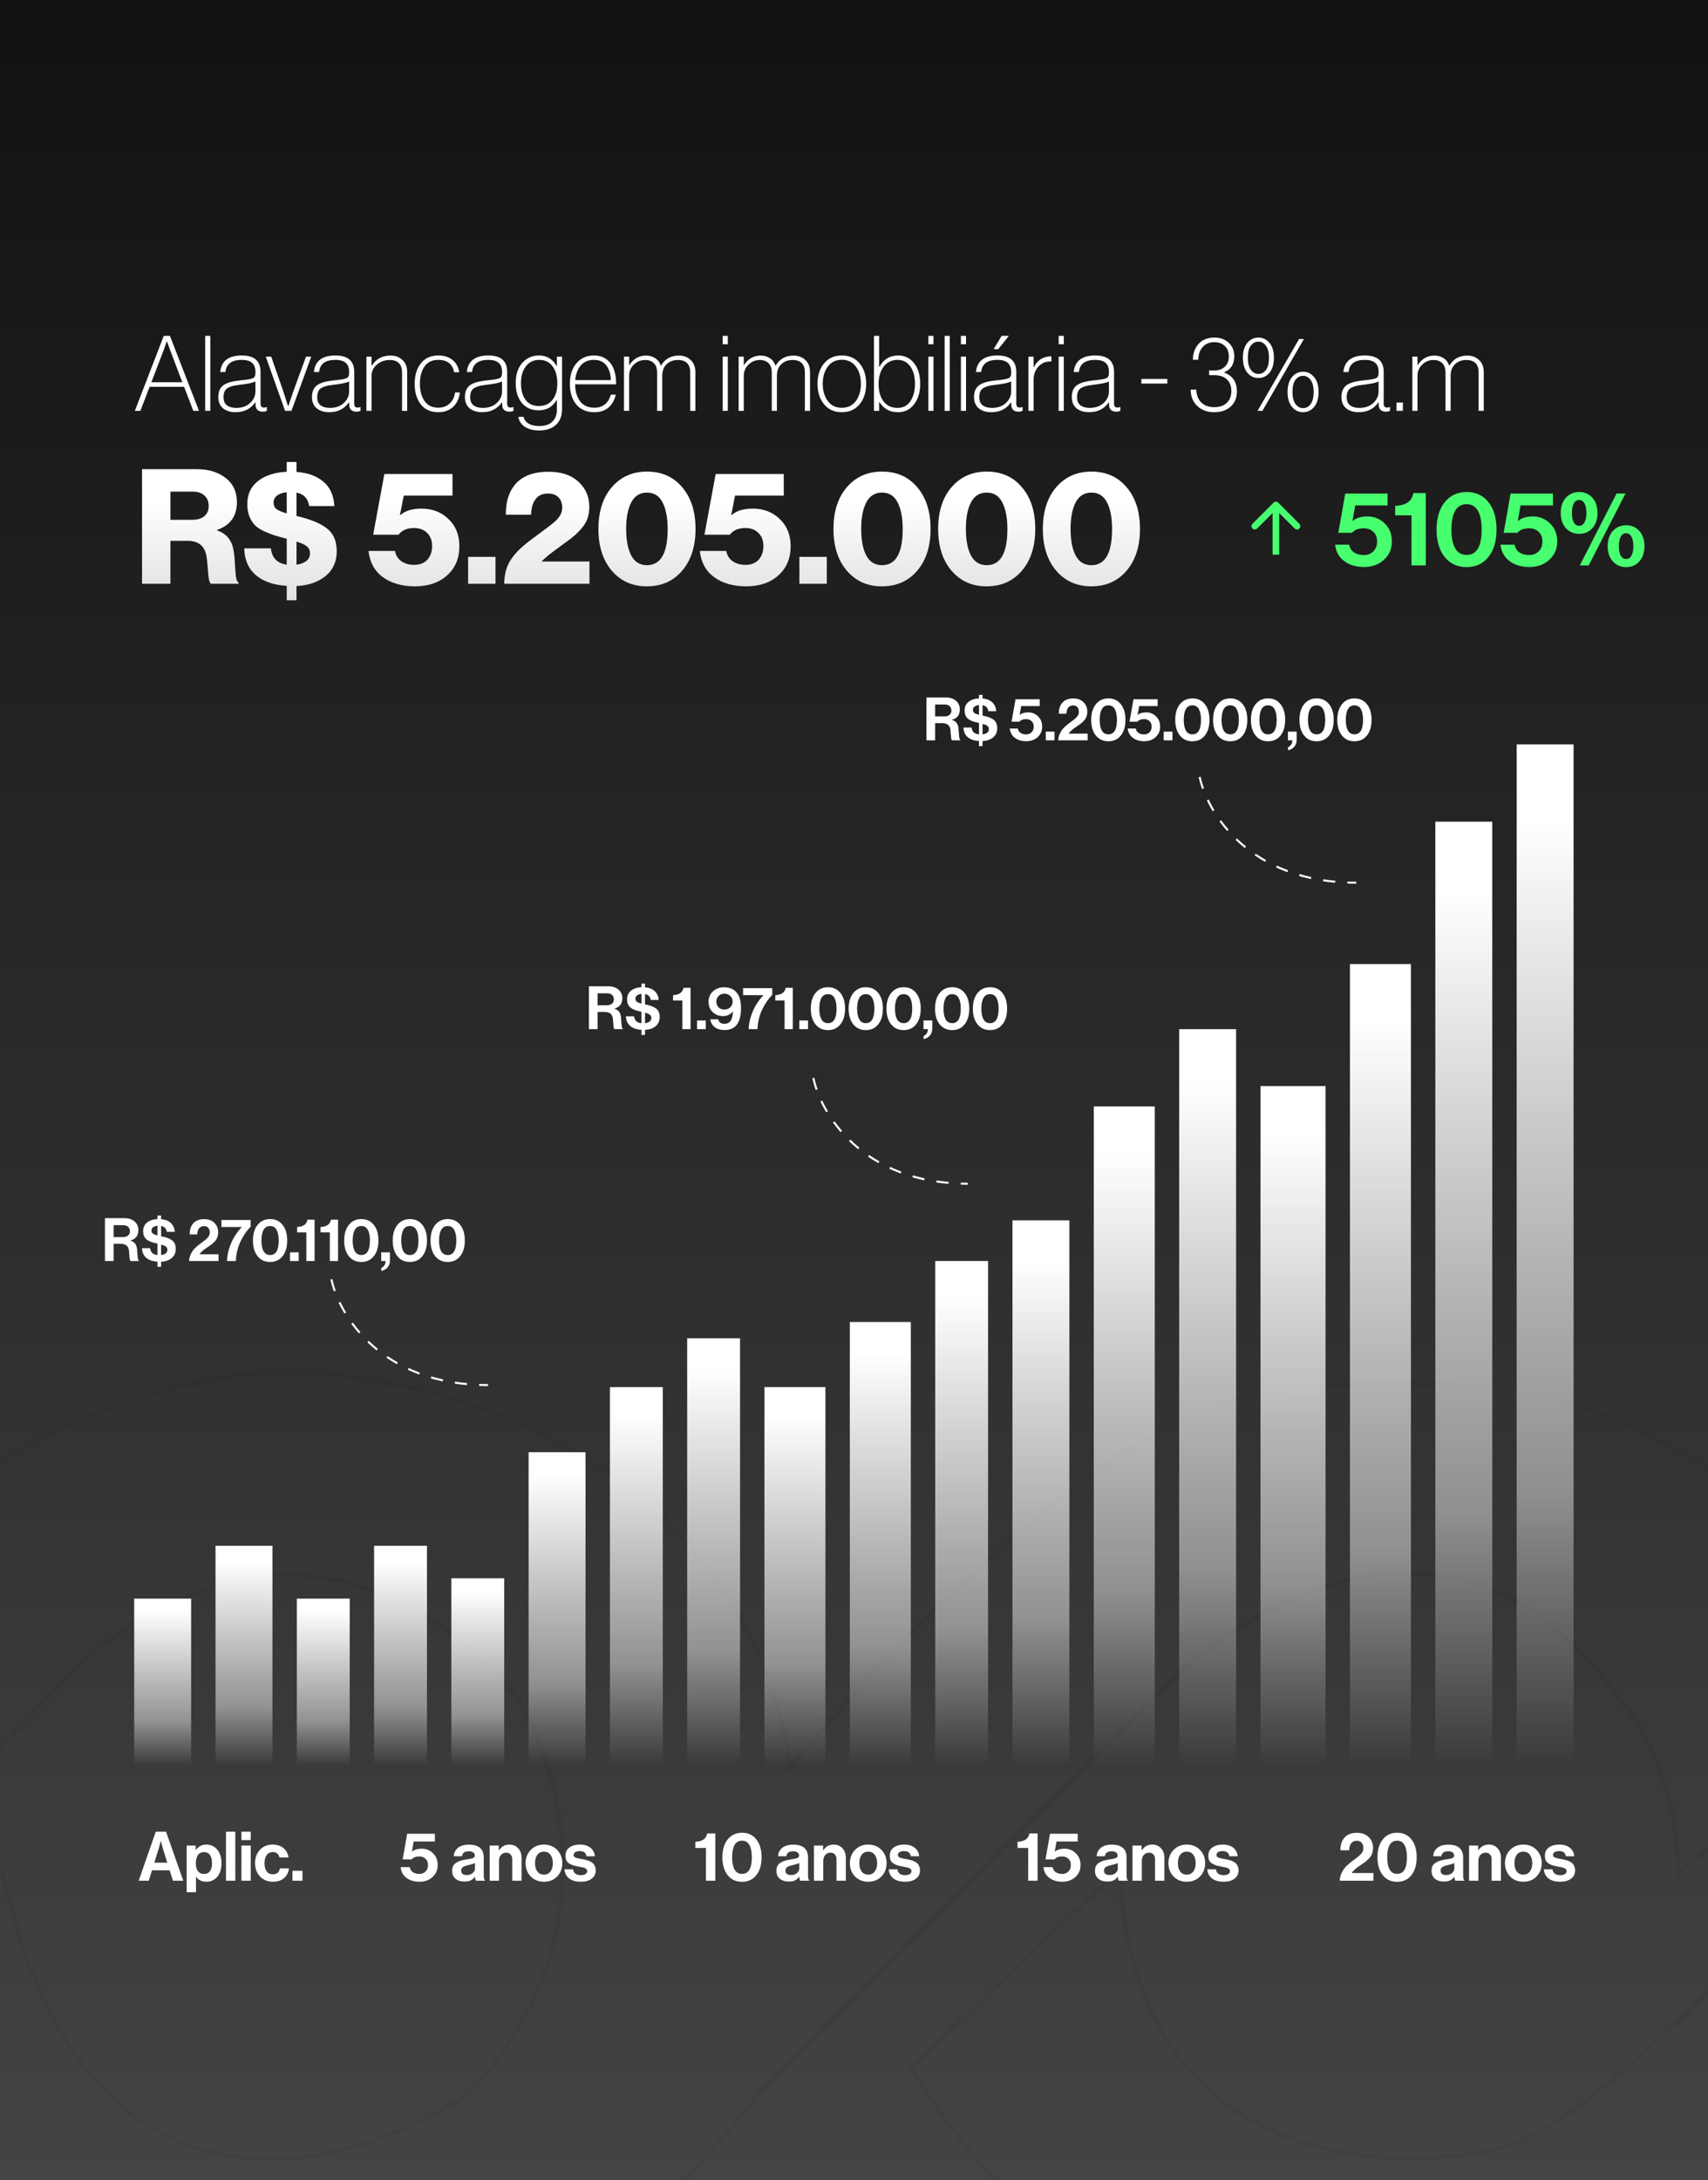 <svg xmlns="http://www.w3.org/2000/svg" width="420" height="536" viewBox="0 0 420 536" fill="none"><rect x="0" y="0" width="420" height="536" fill="#808080" stroke="none"/><g clip-path="url(#clip0_864_235)"><rect width="420" height="536" fill="url(#paint0_linear_864_235)"></rect><g opacity="0.05"><path d="M224.16 508.165L275.332 459.489C278.328 531.38 338.986 535.207 368.94 528.135C396.898 520.147 449.651 459.073 472.533 429.534H539.931L472.533 501.126V579.307H411.376V561.834C313.524 611.758 245.794 546.856 224.16 508.165Z" stroke="black"></path><path d="M-330 479.457L-330 315.955L-275.083 286V358.39C-274.085 350.402 -239.72 340.085 -222.663 335.924C-139.788 328.935 -96.604 380.44 -85.371 407.067L-134.047 459.487C-144.032 386.606 -196.452 382.524 -221.415 389.593C-268.224 403.183 -276.119 440.464 -272.509 469.709C-270.431 486.547 -262.094 502.274 -249.246 513.355C-208.212 548.748 -163.349 522.334 -144.032 501.923L-36.694 389.593C2.247 345.66 53.585 336.34 74.387 337.172C164.251 344.162 191.709 404.986 194.206 434.525C253.116 364.631 293.638 344.661 306.536 343.413C356.46 334.427 392.239 345.493 403.888 352.15C444.826 371.121 460.885 403.322 463.797 417.051L412.625 460.735C412.625 437.77 402.64 422.044 397.647 417.051C358.706 362.135 305.703 394.169 284.07 417.051L186.717 514.404C147.776 565.327 108.918 577.225 94.357 576.809C9.486 590.788 -35.862 537.702 -47.927 509.411L0.749 460.735C20.719 552.596 85.62 534.79 115.575 514.404C150.522 476.461 137.625 433.693 126.808 417.051C80.877 363.133 31.119 394.585 11.982 417.051C-10.484 440.349 -64.652 496.182 -101.596 533.126C-138.54 570.07 -162.562 576.809 -186.467 576.809H-227.655C-301.956 566.439 -327.526 509.411 -330 479.457Z" stroke="black"></path></g><rect x="33" y="393" width="14" height="41" fill="url(#paint1_linear_864_235)"></rect><rect x="52.997" y="380" width="14" height="54" fill="url(#paint2_linear_864_235)"></rect><rect x="72.994" y="393" width="13" height="41" fill="url(#paint3_linear_864_235)"></rect><rect x="91.99" y="380" width="13" height="54" fill="url(#paint4_linear_864_235)"></rect><rect x="110.988" y="388" width="13" height="46" fill="url(#paint5_linear_864_235)"></rect><rect x="129.984" y="357" width="14" height="77" fill="url(#paint6_linear_864_235)"></rect><rect x="149.981" y="341" width="13" height="93" fill="url(#paint7_linear_864_235)"></rect><rect x="168.978" y="329" width="13" height="105" fill="url(#paint8_linear_864_235)"></rect><rect x="187.975" y="341" width="15" height="93" fill="url(#paint9_linear_864_235)"></rect><rect x="208.972" y="325" width="15" height="109" fill="url(#paint10_linear_864_235)"></rect><rect x="229.969" y="310" width="13" height="124" fill="url(#paint11_linear_864_235)"></rect><rect x="248.966" y="300" width="14" height="134" fill="url(#paint12_linear_864_235)"></rect><rect x="268.962" y="272" width="15" height="162" fill="url(#paint13_linear_864_235)"></rect><rect x="289.959" y="253" width="14" height="181" fill="url(#paint14_linear_864_235)"></rect><rect x="309.956" y="267" width="16" height="167" fill="url(#paint15_linear_864_235)"></rect><rect x="331.953" y="237" width="15" height="197" fill="url(#paint16_linear_864_235)"></rect><rect x="352.95" y="202" width="14" height="232" fill="url(#paint17_linear_864_235)"></rect><rect x="372.947" y="183" width="14" height="251" fill="url(#paint18_linear_864_235)"></rect><path d="M81.5 314.5C83.333 323.167 93.6 340.5 120 340.5" stroke="white" stroke-width="0.5" stroke-dasharray="3 3"></path><path d="M200 265C201.81 273.667 211.943 291 238 291" stroke="white" stroke-width="0.5" stroke-dasharray="3 3"></path><path d="M295 191C296.833 199.667 307.1 217 333.5 217" stroke="white" stroke-width="0.5" stroke-dasharray="3 3"></path><path d="M34.104 462.347L38.301 450.296H40.829L45.076 462.347H42.531L41.722 459.785H37.374L36.581 462.347H34.104ZM39.025 454.442L37.947 457.914H41.132L40.053 454.442L39.565 452.588H39.531C39.329 453.397 39.16 454.015 39.025 454.442ZM45.905 465.178V453.7H48.113V454.779H48.164C48.804 453.903 49.652 453.464 50.709 453.464C51.843 453.464 52.754 453.886 53.439 454.728C54.124 455.571 54.467 456.672 54.467 458.032C54.467 459.425 54.124 460.538 53.439 461.369C52.754 462.189 51.849 462.599 50.725 462.599C49.602 462.599 48.77 462.189 48.231 461.369H48.197V465.178H45.905ZM50.237 460.695C50.821 460.695 51.282 460.465 51.619 460.004C51.967 459.543 52.141 458.908 52.141 458.099C52.141 457.234 51.978 456.554 51.653 456.06C51.327 455.566 50.827 455.318 50.152 455.318C49.467 455.318 48.961 455.577 48.636 456.094C48.31 456.599 48.147 457.268 48.147 458.099C48.147 458.897 48.327 459.532 48.686 460.004C49.046 460.465 49.562 460.695 50.237 460.695ZM55.568 462.347V450.296H57.86V462.347H55.568ZM59.369 462.347V453.7H61.661V462.347H59.369ZM59.369 452.352V450.296H61.661V452.352H59.369ZM67.15 462.599C65.812 462.599 64.739 462.167 63.93 461.302C63.121 460.436 62.717 459.347 62.717 458.032C62.717 456.717 63.11 455.627 63.897 454.762C64.695 453.897 65.739 453.464 67.032 453.464C68.122 453.464 69.009 453.751 69.695 454.324C70.38 454.897 70.801 455.667 70.959 456.633H68.717C68.638 456.24 68.459 455.919 68.178 455.672C67.897 455.425 67.549 455.301 67.133 455.301C66.459 455.301 65.942 455.543 65.582 456.026C65.223 456.509 65.043 457.178 65.043 458.032C65.043 458.875 65.217 459.543 65.565 460.038C65.914 460.521 66.425 460.762 67.099 460.762C68.099 460.762 68.678 460.274 68.835 459.296H71.043C70.964 460.251 70.577 461.043 69.88 461.672C69.183 462.29 68.273 462.599 67.15 462.599ZM71.908 462.347V459.903H74.369V462.347H71.908Z" fill="white"></path><path d="M103.161 462.599C101.869 462.599 100.796 462.279 99.942 461.639C99.099 460.998 98.621 460.122 98.509 459.009H100.767C100.869 459.56 101.127 459.976 101.543 460.257C101.97 460.538 102.492 460.678 103.11 460.678C103.751 460.678 104.268 460.476 104.661 460.071C105.054 459.656 105.251 459.133 105.251 458.504C105.251 457.841 105.048 457.324 104.644 456.953C104.251 456.571 103.739 456.38 103.11 456.38C102.267 456.38 101.638 456.622 101.222 457.105H99.014L100.127 450.801H106.936V452.706H101.728L101.29 455.2H101.324C101.885 454.717 102.683 454.476 103.717 454.476C104.784 454.476 105.7 454.846 106.464 455.588C107.24 456.33 107.627 457.302 107.627 458.504C107.627 459.695 107.2 460.678 106.346 461.453C105.504 462.217 104.442 462.599 103.161 462.599ZM117.051 462.347C116.938 462.201 116.848 461.88 116.781 461.386H116.747C116.5 461.757 116.185 462.043 115.803 462.246C115.421 462.448 114.888 462.549 114.202 462.549C113.292 462.549 112.562 462.319 112.011 461.858C111.46 461.397 111.185 460.745 111.185 459.903C111.185 459.026 111.489 458.386 112.095 457.981C112.702 457.566 113.556 457.279 114.657 457.122C115.466 457.009 116.017 456.897 116.309 456.785C116.601 456.661 116.747 456.448 116.747 456.144C116.747 455.83 116.624 455.582 116.376 455.403C116.129 455.212 115.77 455.116 115.298 455.116C114.253 455.116 113.696 455.521 113.629 456.33H111.59C111.623 455.509 111.955 454.83 112.584 454.29C113.213 453.751 114.123 453.481 115.315 453.481C117.742 453.481 118.955 454.543 118.955 456.667V461.066C118.955 461.717 119.056 462.116 119.259 462.262V462.347H117.051ZM114.758 460.948C115.388 460.948 115.882 460.785 116.242 460.459C116.612 460.133 116.798 459.745 116.798 459.296V457.998C116.551 458.144 116.017 458.313 115.197 458.504C114.545 458.65 114.084 458.818 113.814 459.009C113.545 459.189 113.41 459.47 113.41 459.852C113.41 460.583 113.859 460.948 114.758 460.948ZM122.654 453.7V454.88H122.705C123.3 453.936 124.154 453.464 125.267 453.464C126.154 453.464 126.873 453.768 127.424 454.374C127.974 454.97 128.25 455.745 128.25 456.7V462.347H125.958V457.037C125.958 456.566 125.823 456.184 125.553 455.891C125.295 455.599 124.929 455.453 124.457 455.453C123.952 455.453 123.53 455.639 123.193 456.009C122.868 456.38 122.705 456.858 122.705 457.442V462.347H120.412V453.7H122.654ZM137.011 461.302C136.169 462.167 135.084 462.599 133.758 462.599C132.432 462.599 131.348 462.167 130.505 461.302C129.663 460.425 129.241 459.335 129.241 458.032C129.241 456.728 129.663 455.644 130.505 454.779C131.348 453.903 132.432 453.464 133.758 453.464C135.084 453.464 136.169 453.903 137.011 454.779C137.854 455.644 138.275 456.728 138.275 458.032C138.275 459.335 137.854 460.425 137.011 461.302ZM133.758 460.847C134.444 460.847 134.977 460.594 135.36 460.088C135.753 459.571 135.949 458.886 135.949 458.032C135.949 457.178 135.753 456.493 135.36 455.976C134.977 455.459 134.444 455.2 133.758 455.2C133.062 455.2 132.522 455.459 132.14 455.976C131.758 456.481 131.567 457.167 131.567 458.032C131.567 458.886 131.758 459.571 132.14 460.088C132.522 460.594 133.062 460.847 133.758 460.847ZM142.847 462.599C141.611 462.599 140.644 462.33 139.948 461.79C139.251 461.24 138.869 460.493 138.802 459.549H140.925C141.071 460.504 141.701 460.981 142.813 460.981C143.319 460.981 143.706 460.892 143.976 460.712C144.257 460.532 144.397 460.29 144.397 459.987C144.397 459.875 144.375 459.774 144.33 459.684C144.296 459.594 144.229 459.515 144.128 459.448C144.038 459.369 143.953 459.307 143.875 459.262C143.807 459.217 143.684 459.172 143.504 459.127C143.324 459.083 143.184 459.049 143.083 459.026C142.993 459.004 142.83 458.976 142.594 458.942C142.369 458.897 142.212 458.863 142.122 458.841C141.65 458.751 141.262 458.661 140.959 458.571C140.667 458.47 140.358 458.33 140.032 458.15C139.706 457.959 139.459 457.706 139.29 457.391C139.133 457.066 139.054 456.678 139.054 456.228C139.054 455.33 139.38 454.644 140.032 454.172C140.695 453.7 141.543 453.464 142.577 453.464C143.689 453.464 144.56 453.723 145.189 454.24C145.83 454.745 146.195 455.442 146.285 456.33H144.212C144.122 455.487 143.566 455.065 142.543 455.065C142.083 455.065 141.717 455.15 141.448 455.318C141.189 455.487 141.06 455.723 141.06 456.026C141.06 456.127 141.077 456.223 141.111 456.313C141.156 456.391 141.223 456.464 141.313 456.532C141.414 456.588 141.51 456.639 141.599 456.684C141.689 456.717 141.819 456.757 141.987 456.802C142.156 456.835 142.302 456.869 142.425 456.903C142.549 456.925 142.717 456.959 142.931 457.004C143.144 457.037 143.313 457.066 143.437 457.088C143.796 457.167 144.088 457.24 144.313 457.307C144.549 457.363 144.819 457.464 145.122 457.611C145.425 457.745 145.661 457.903 145.83 458.082C146.01 458.251 146.161 458.487 146.285 458.79C146.42 459.083 146.487 459.425 146.487 459.818C146.487 460.672 146.15 461.352 145.476 461.858C144.813 462.352 143.937 462.599 142.847 462.599Z" fill="white"></path><path d="M173.594 462.347V454.29H170.982V452.773C172.712 452.706 173.684 452.02 173.898 450.717H175.903V462.347H173.594ZM182.453 462.616C180.981 462.616 179.807 462.071 178.93 460.981C178.065 459.892 177.633 458.425 177.633 456.582C177.633 454.74 178.071 453.273 178.947 452.183C179.824 451.093 180.998 450.548 182.47 450.548C183.953 450.548 185.122 451.093 185.976 452.183C186.841 453.262 187.273 454.728 187.273 456.582C187.273 458.425 186.841 459.892 185.976 460.981C185.122 462.071 183.947 462.616 182.453 462.616ZM182.47 460.661C184.077 460.661 184.88 459.302 184.88 456.582C184.88 455.301 184.683 454.301 184.29 453.582C183.897 452.863 183.29 452.504 182.47 452.504C181.638 452.504 181.02 452.863 180.616 453.582C180.223 454.301 180.026 455.301 180.026 456.582C180.026 457.863 180.223 458.863 180.616 459.583C181.02 460.302 181.638 460.661 182.47 460.661ZM196.793 462.347C196.681 462.201 196.591 461.88 196.523 461.386H196.49C196.242 461.757 195.928 462.043 195.546 462.246C195.164 462.448 194.63 462.549 193.945 462.549C193.034 462.549 192.304 462.319 191.753 461.858C191.203 461.397 190.928 460.745 190.928 459.903C190.928 459.026 191.231 458.386 191.838 457.981C192.444 457.566 193.298 457.279 194.4 457.122C195.209 457.009 195.759 456.897 196.051 456.785C196.343 456.661 196.49 456.448 196.49 456.144C196.49 455.83 196.366 455.582 196.119 455.403C195.872 455.212 195.512 455.116 195.04 455.116C193.995 455.116 193.439 455.521 193.371 456.33H191.332C191.366 455.509 191.697 454.83 192.326 454.29C192.956 453.751 193.866 453.481 195.057 453.481C197.484 453.481 198.698 454.543 198.698 456.667V461.066C198.698 461.717 198.799 462.116 199.001 462.262V462.347H196.793ZM194.501 460.948C195.13 460.948 195.624 460.785 195.984 460.459C196.355 460.133 196.54 459.745 196.54 459.296V457.998C196.293 458.144 195.759 458.313 194.939 458.504C194.287 458.65 193.827 458.818 193.557 459.009C193.287 459.189 193.152 459.47 193.152 459.852C193.152 460.583 193.602 460.948 194.501 460.948ZM202.396 453.7V454.88H202.447C203.043 453.936 203.896 453.464 205.009 453.464C205.897 453.464 206.616 453.768 207.166 454.374C207.717 454.97 207.992 455.745 207.992 456.7V462.347H205.7V457.037C205.7 456.566 205.565 456.184 205.295 455.891C205.037 455.599 204.672 455.453 204.2 455.453C203.694 455.453 203.273 455.639 202.936 456.009C202.61 456.38 202.447 456.858 202.447 457.442V462.347H200.155V453.7H202.396ZM216.754 461.302C215.911 462.167 214.827 462.599 213.501 462.599C212.175 462.599 211.091 462.167 210.248 461.302C209.405 460.425 208.984 459.335 208.984 458.032C208.984 456.728 209.405 455.644 210.248 454.779C211.091 453.903 212.175 453.464 213.501 453.464C214.827 453.464 215.911 453.903 216.754 454.779C217.596 455.644 218.018 456.728 218.018 458.032C218.018 459.335 217.596 460.425 216.754 461.302ZM213.501 460.847C214.186 460.847 214.72 460.594 215.102 460.088C215.495 459.571 215.692 458.886 215.692 458.032C215.692 457.178 215.495 456.493 215.102 455.976C214.72 455.459 214.186 455.2 213.501 455.2C212.804 455.2 212.265 455.459 211.883 455.976C211.501 456.481 211.31 457.167 211.31 458.032C211.31 458.886 211.501 459.571 211.883 460.088C212.265 460.594 212.804 460.847 213.501 460.847ZM222.589 462.599C221.353 462.599 220.387 462.33 219.69 461.79C218.993 461.24 218.611 460.493 218.544 459.549H220.668C220.814 460.504 221.443 460.981 222.555 460.981C223.061 460.981 223.449 460.892 223.718 460.712C223.999 460.532 224.14 460.29 224.14 459.987C224.14 459.875 224.117 459.774 224.072 459.684C224.039 459.594 223.971 459.515 223.87 459.448C223.78 459.369 223.696 459.307 223.617 459.262C223.55 459.217 223.426 459.172 223.246 459.127C223.067 459.083 222.926 459.049 222.825 459.026C222.735 459.004 222.572 458.976 222.336 458.942C222.111 458.897 221.954 458.863 221.864 458.841C221.392 458.751 221.005 458.661 220.701 458.571C220.409 458.47 220.1 458.33 219.774 458.15C219.448 457.959 219.201 457.706 219.033 457.391C218.875 457.066 218.797 456.678 218.797 456.228C218.797 455.33 219.123 454.644 219.774 454.172C220.437 453.7 221.286 453.464 222.319 453.464C223.432 453.464 224.303 453.723 224.932 454.24C225.572 454.745 225.937 455.442 226.027 456.33H223.954C223.864 455.487 223.308 455.065 222.286 455.065C221.825 455.065 221.46 455.15 221.19 455.318C220.932 455.487 220.802 455.723 220.802 456.026C220.802 456.127 220.819 456.223 220.853 456.313C220.898 456.391 220.965 456.464 221.055 456.532C221.156 456.588 221.252 456.639 221.342 456.684C221.432 456.717 221.561 456.757 221.729 456.802C221.898 456.835 222.044 456.869 222.168 456.903C222.291 456.925 222.46 456.959 222.673 457.004C222.887 457.037 223.055 457.066 223.179 457.088C223.539 457.167 223.831 457.24 224.055 457.307C224.291 457.363 224.561 457.464 224.864 457.611C225.168 457.745 225.404 457.903 225.572 458.082C225.752 458.251 225.904 458.487 226.027 458.79C226.162 459.083 226.23 459.425 226.23 459.818C226.23 460.672 225.893 461.352 225.218 461.858C224.555 462.352 223.679 462.599 222.589 462.599Z" fill="white"></path><path d="M252.831 462.347V454.29H250.218V452.773C251.949 452.706 252.921 452.02 253.134 450.717H255.14V462.347H252.831ZM261.234 462.599C259.942 462.599 258.869 462.279 258.015 461.639C257.172 460.998 256.695 460.122 256.583 459.009H258.841C258.942 459.56 259.201 459.976 259.616 460.257C260.043 460.538 260.566 460.678 261.184 460.678C261.824 460.678 262.341 460.476 262.735 460.071C263.128 459.656 263.324 459.133 263.324 458.504C263.324 457.841 263.122 457.324 262.718 456.953C262.324 456.571 261.813 456.38 261.184 456.38C260.341 456.38 259.712 456.622 259.296 457.105H257.088L258.201 450.801H265.01V452.706H259.802L259.364 455.2H259.397C259.959 454.717 260.757 454.476 261.791 454.476C262.858 454.476 263.774 454.846 264.538 455.588C265.313 456.33 265.701 457.302 265.701 458.504C265.701 459.695 265.274 460.678 264.42 461.453C263.577 462.217 262.515 462.599 261.234 462.599ZM275.124 462.347C275.012 462.201 274.922 461.88 274.855 461.386H274.821C274.574 461.757 274.259 462.043 273.877 462.246C273.495 462.448 272.961 462.549 272.276 462.549C271.366 462.549 270.635 462.319 270.085 461.858C269.534 461.397 269.259 460.745 269.259 459.903C269.259 459.026 269.562 458.386 270.169 457.981C270.776 457.566 271.63 457.279 272.731 457.122C273.54 457.009 274.09 456.897 274.383 456.785C274.675 456.661 274.821 456.448 274.821 456.144C274.821 455.83 274.697 455.582 274.45 455.403C274.203 455.212 273.843 455.116 273.371 455.116C272.326 455.116 271.77 455.521 271.703 456.33H269.663C269.697 455.509 270.029 454.83 270.658 454.29C271.287 453.751 272.197 453.481 273.388 453.481C275.815 453.481 277.029 454.543 277.029 456.667V461.066C277.029 461.717 277.13 462.116 277.332 462.262V462.347H275.124ZM272.832 460.948C273.461 460.948 273.956 460.785 274.315 460.459C274.686 460.133 274.871 459.745 274.871 459.296V457.998C274.624 458.144 274.09 458.313 273.27 458.504C272.619 458.65 272.158 458.818 271.888 459.009C271.618 459.189 271.484 459.47 271.484 459.852C271.484 460.583 271.933 460.948 272.832 460.948ZM280.728 453.7V454.88H280.778C281.374 453.936 282.228 453.464 283.34 453.464C284.228 453.464 284.947 453.768 285.498 454.374C286.048 454.97 286.323 455.745 286.323 456.7V462.347H284.031V457.037C284.031 456.566 283.896 456.184 283.627 455.891C283.368 455.599 283.003 455.453 282.531 455.453C282.026 455.453 281.604 455.639 281.267 456.009C280.941 456.38 280.778 456.858 280.778 457.442V462.347H278.486V453.7H280.728ZM295.085 461.302C294.242 462.167 293.158 462.599 291.832 462.599C290.506 462.599 289.422 462.167 288.579 461.302C287.736 460.425 287.315 459.335 287.315 458.032C287.315 456.728 287.736 455.644 288.579 454.779C289.422 453.903 290.506 453.464 291.832 453.464C293.158 453.464 294.242 453.903 295.085 454.779C295.928 455.644 296.349 456.728 296.349 458.032C296.349 459.335 295.928 460.425 295.085 461.302ZM291.832 460.847C292.517 460.847 293.051 460.594 293.433 460.088C293.826 459.571 294.023 458.886 294.023 458.032C294.023 457.178 293.826 456.493 293.433 455.976C293.051 455.459 292.517 455.2 291.832 455.2C291.135 455.2 290.596 455.459 290.214 455.976C289.832 456.481 289.641 457.167 289.641 458.032C289.641 458.886 289.832 459.571 290.214 460.088C290.596 460.594 291.135 460.847 291.832 460.847ZM300.92 462.599C299.684 462.599 298.718 462.33 298.021 461.79C297.325 461.24 296.943 460.493 296.875 459.549H298.999C299.145 460.504 299.774 460.981 300.887 460.981C301.392 460.981 301.78 460.892 302.05 460.712C302.331 460.532 302.471 460.29 302.471 459.987C302.471 459.875 302.448 459.774 302.404 459.684C302.37 459.594 302.302 459.515 302.201 459.448C302.111 459.369 302.027 459.307 301.948 459.262C301.881 459.217 301.757 459.172 301.578 459.127C301.398 459.083 301.257 459.049 301.156 459.026C301.066 459.004 300.903 458.976 300.668 458.942C300.443 458.897 300.285 458.863 300.196 458.841C299.724 458.751 299.336 458.661 299.033 458.571C298.74 458.47 298.431 458.33 298.106 458.15C297.78 457.959 297.533 457.706 297.364 457.391C297.207 457.066 297.128 456.678 297.128 456.228C297.128 455.33 297.454 454.644 298.106 454.172C298.769 453.7 299.617 453.464 300.651 453.464C301.763 453.464 302.634 453.723 303.263 454.24C303.904 454.745 304.269 455.442 304.359 456.33H302.286C302.196 455.487 301.639 455.065 300.617 455.065C300.156 455.065 299.791 455.15 299.521 455.318C299.263 455.487 299.134 455.723 299.134 456.026C299.134 456.127 299.151 456.223 299.184 456.313C299.229 456.391 299.297 456.464 299.387 456.532C299.488 456.588 299.583 456.639 299.673 456.684C299.763 456.717 299.892 456.757 300.061 456.802C300.229 456.835 300.375 456.869 300.499 456.903C300.623 456.925 300.791 456.959 301.005 457.004C301.218 457.037 301.387 457.066 301.51 457.088C301.87 457.167 302.162 457.24 302.387 457.307C302.623 457.363 302.892 457.464 303.196 457.611C303.499 457.745 303.735 457.903 303.904 458.082C304.083 458.251 304.235 458.487 304.359 458.79C304.494 459.083 304.561 459.425 304.561 459.818C304.561 460.672 304.224 461.352 303.55 461.858C302.887 462.352 302.01 462.599 300.92 462.599Z" fill="white"></path><path d="M329.438 462.347C329.461 461.661 329.624 461.015 329.927 460.408C330.23 459.79 330.556 459.296 330.905 458.925C331.264 458.554 331.702 458.167 332.219 457.762C332.399 457.616 332.68 457.403 333.062 457.122C333.455 456.841 333.747 456.622 333.938 456.464C334.129 456.307 334.343 456.11 334.579 455.875C334.826 455.627 335 455.38 335.101 455.133C335.202 454.874 335.253 454.605 335.253 454.324C335.253 453.773 335.113 453.335 334.832 453.009C334.551 452.683 334.158 452.52 333.652 452.52C333.068 452.52 332.607 452.723 332.27 453.127C331.944 453.532 331.775 454.11 331.764 454.863H329.607C329.607 453.515 329.949 452.464 330.635 451.711C331.332 450.947 332.354 450.565 333.702 450.565C334.916 450.565 335.871 450.919 336.568 451.627C337.276 452.335 337.63 453.211 337.63 454.256C337.63 454.773 337.551 455.245 337.394 455.672C337.248 456.088 337.012 456.47 336.686 456.818C336.36 457.167 336.068 457.442 335.809 457.644C335.551 457.847 335.191 458.099 334.731 458.403C333.472 459.212 332.697 459.897 332.405 460.459H337.731V462.347H329.438ZM343.543 462.616C342.071 462.616 340.897 462.071 340.021 460.981C339.156 459.892 338.723 458.425 338.723 456.582C338.723 454.74 339.161 453.273 340.038 452.183C340.914 451.093 342.088 450.548 343.56 450.548C345.043 450.548 346.212 451.093 347.066 452.183C347.931 453.262 348.364 454.728 348.364 456.582C348.364 458.425 347.931 459.892 347.066 460.981C346.212 462.071 345.038 462.616 343.543 462.616ZM343.56 460.661C345.167 460.661 345.97 459.302 345.97 456.582C345.97 455.301 345.774 454.301 345.381 453.582C344.987 452.863 344.381 452.504 343.56 452.504C342.729 452.504 342.111 452.863 341.706 453.582C341.313 454.301 341.116 455.301 341.116 456.582C341.116 457.863 341.313 458.863 341.706 459.583C342.111 460.302 342.729 460.661 343.56 460.661ZM357.883 462.347C357.771 462.201 357.681 461.88 357.614 461.386H357.58C357.333 461.757 357.018 462.043 356.636 462.246C356.254 462.448 355.72 462.549 355.035 462.549C354.125 462.549 353.394 462.319 352.844 461.858C352.293 461.397 352.018 460.745 352.018 459.903C352.018 459.026 352.321 458.386 352.928 457.981C353.535 457.566 354.389 457.279 355.49 457.122C356.299 457.009 356.85 456.897 357.142 456.785C357.434 456.661 357.58 456.448 357.58 456.144C357.58 455.83 357.456 455.582 357.209 455.403C356.962 455.212 356.602 455.116 356.131 455.116C355.086 455.116 354.529 455.521 354.462 456.33H352.423C352.456 455.509 352.788 454.83 353.417 454.29C354.046 453.751 354.956 453.481 356.147 453.481C358.574 453.481 359.788 454.543 359.788 456.667V461.066C359.788 461.717 359.889 462.116 360.091 462.262V462.347H357.883ZM355.591 460.948C356.22 460.948 356.715 460.785 357.074 460.459C357.445 460.133 357.631 459.745 357.631 459.296V457.998C357.383 458.144 356.85 458.313 356.029 458.504C355.378 458.65 354.917 458.818 354.647 459.009C354.378 459.189 354.243 459.47 354.243 459.852C354.243 460.583 354.692 460.948 355.591 460.948ZM363.487 453.7V454.88H363.537C364.133 453.936 364.987 453.464 366.099 453.464C366.987 453.464 367.706 453.768 368.257 454.374C368.807 454.97 369.083 455.745 369.083 456.7V462.347H366.79V457.037C366.79 456.566 366.656 456.184 366.386 455.891C366.127 455.599 365.762 455.453 365.29 455.453C364.785 455.453 364.363 455.639 364.026 456.009C363.7 456.38 363.537 456.858 363.537 457.442V462.347H361.245V453.7H363.487ZM377.844 461.302C377.001 462.167 375.917 462.599 374.591 462.599C373.265 462.599 372.181 462.167 371.338 461.302C370.496 460.425 370.074 459.335 370.074 458.032C370.074 456.728 370.496 455.644 371.338 454.779C372.181 453.903 373.265 453.464 374.591 453.464C375.917 453.464 377.001 453.903 377.844 454.779C378.687 455.644 379.108 456.728 379.108 458.032C379.108 459.335 378.687 460.425 377.844 461.302ZM374.591 460.847C375.277 460.847 375.81 460.594 376.192 460.088C376.586 459.571 376.782 458.886 376.782 458.032C376.782 457.178 376.586 456.493 376.192 455.976C375.81 455.459 375.277 455.2 374.591 455.2C373.895 455.2 373.355 455.459 372.973 455.976C372.591 456.481 372.4 457.167 372.4 458.032C372.4 458.886 372.591 459.571 372.973 460.088C373.355 460.594 373.895 460.847 374.591 460.847ZM383.68 462.599C382.443 462.599 381.477 462.33 380.781 461.79C380.084 461.24 379.702 460.493 379.634 459.549H381.758C381.904 460.504 382.533 460.981 383.646 460.981C384.151 460.981 384.539 460.892 384.809 460.712C385.09 460.532 385.23 460.29 385.23 459.987C385.23 459.875 385.208 459.774 385.163 459.684C385.129 459.594 385.062 459.515 384.96 459.448C384.871 459.369 384.786 459.307 384.708 459.262C384.64 459.217 384.517 459.172 384.337 459.127C384.157 459.083 384.017 459.049 383.915 459.026C383.826 459.004 383.663 458.976 383.427 458.942C383.202 458.897 383.045 458.863 382.955 458.841C382.483 458.751 382.095 458.661 381.792 458.571C381.5 458.47 381.191 458.33 380.865 458.15C380.539 457.959 380.292 457.706 380.123 457.391C379.966 457.066 379.887 456.678 379.887 456.228C379.887 455.33 380.213 454.644 380.865 454.172C381.528 453.7 382.376 453.464 383.41 453.464C384.522 453.464 385.393 453.723 386.022 454.24C386.663 454.745 387.028 455.442 387.118 456.33H385.045C384.955 455.487 384.399 455.065 383.376 455.065C382.915 455.065 382.55 455.15 382.281 455.318C382.022 455.487 381.893 455.723 381.893 456.026C381.893 456.127 381.91 456.223 381.943 456.313C381.988 456.391 382.056 456.464 382.146 456.532C382.247 456.588 382.342 456.639 382.432 456.684C382.522 456.717 382.651 456.757 382.82 456.802C382.988 456.835 383.135 456.869 383.258 456.903C383.382 456.925 383.55 456.959 383.764 457.004C383.977 457.037 384.146 457.066 384.269 457.088C384.629 457.167 384.921 457.24 385.146 457.307C385.382 457.363 385.651 457.464 385.955 457.611C386.258 457.745 386.494 457.903 386.663 458.082C386.843 458.251 386.994 458.487 387.118 458.79C387.253 459.083 387.32 459.425 387.32 459.818C387.32 460.672 386.983 461.352 386.309 461.858C385.646 462.352 384.769 462.599 383.68 462.599Z" fill="white"></path><path d="M33.155 101L40.27 82.569H41.79L48.931 101H47.539L45.27 95.097H36.789L34.521 101H33.155ZM40.038 86.641L37.228 93.963H44.832L42.048 86.641L41.043 83.909H40.991C40.648 84.957 40.33 85.868 40.038 86.641ZM50.453 101V82.569H51.716V101H50.453ZM64.586 101.206C64.053 101.206 63.624 101.06 63.297 100.768C62.988 100.459 62.833 100.003 62.833 99.402V98.938H62.756C61.621 100.536 60.015 101.335 57.935 101.335C56.663 101.335 55.632 101.017 54.842 100.381C54.069 99.728 53.682 98.809 53.682 97.623C53.682 96.867 53.811 96.231 54.069 95.716C54.343 95.183 54.747 94.77 55.28 94.478C55.83 94.186 56.38 93.98 56.93 93.859C57.48 93.722 58.15 93.61 58.941 93.524C60.59 93.37 61.647 93.198 62.111 93.009C62.575 92.82 62.807 92.424 62.807 91.823V91.359C62.807 89.434 61.69 88.472 59.456 88.472C56.964 88.472 55.624 89.469 55.435 91.462H54.146C54.421 88.747 56.191 87.389 59.456 87.389C62.532 87.389 64.07 88.738 64.07 91.436V99.273C64.07 99.891 64.354 100.201 64.921 100.201C65.076 100.201 65.282 100.158 65.54 100.072H65.617V101C65.342 101.137 64.998 101.206 64.586 101.206ZM58.064 100.278C59.508 100.278 60.659 99.874 61.518 99.067C62.378 98.259 62.807 97.322 62.807 96.257V93.782C62.154 94.109 60.917 94.375 59.095 94.581C58.391 94.667 57.832 94.753 57.42 94.839C57.024 94.925 56.612 95.071 56.182 95.277C55.753 95.484 55.443 95.784 55.254 96.18C55.065 96.575 54.971 97.073 54.971 97.675C54.971 98.568 55.254 99.23 55.821 99.659C56.389 100.072 57.136 100.278 58.064 100.278ZM70.097 101L65.354 87.673H66.695L69.633 96.128L70.845 99.866H70.896C71.412 98.285 71.833 97.039 72.159 96.128L75.253 87.673H76.542L71.67 101H70.097ZM87.62 101.206C87.088 101.206 86.658 101.06 86.331 100.768C86.022 100.459 85.867 100.003 85.867 99.402V98.938H85.79C84.656 100.536 83.049 101.335 80.969 101.335C79.698 101.335 78.667 101.017 77.876 100.381C77.103 99.728 76.716 98.809 76.716 97.623C76.716 96.867 76.845 96.231 77.103 95.716C77.378 95.183 77.781 94.77 78.314 94.478C78.864 94.186 79.414 93.98 79.964 93.859C80.514 93.722 81.184 93.61 81.975 93.524C83.625 93.37 84.681 93.198 85.145 93.009C85.609 92.82 85.841 92.424 85.841 91.823V91.359C85.841 89.434 84.725 88.472 82.49 88.472C79.999 88.472 78.658 89.469 78.469 91.462H77.18C77.455 88.747 79.225 87.389 82.49 87.389C85.567 87.389 87.105 88.738 87.105 91.436V99.273C87.105 99.891 87.388 100.201 87.955 100.201C88.11 100.201 88.316 100.158 88.574 100.072H88.651V101C88.376 101.137 88.033 101.206 87.62 101.206ZM81.098 100.278C82.542 100.278 83.693 99.874 84.553 99.067C85.412 98.259 85.841 97.322 85.841 96.257V93.782C85.189 94.109 83.951 94.375 82.129 94.581C81.425 94.667 80.866 94.753 80.454 94.839C80.059 94.925 79.646 95.071 79.216 95.277C78.787 95.484 78.478 95.784 78.288 96.18C78.1 96.575 78.005 97.073 78.005 97.675C78.005 98.568 78.288 99.23 78.856 99.659C79.423 100.072 80.17 100.278 81.098 100.278ZM91.363 87.673V89.915H91.415C92.446 88.248 93.992 87.415 96.055 87.415C97.24 87.415 98.211 87.776 98.968 88.498C99.741 89.202 100.128 90.199 100.128 91.488V101H98.864V91.617C98.864 89.537 97.85 88.498 95.823 88.498C94.62 88.498 93.571 88.876 92.678 89.632C91.801 90.371 91.363 91.29 91.363 92.39V101H90.1V87.673H91.363ZM107.767 101.335C105.911 101.335 104.476 100.691 103.462 99.402C102.465 98.113 101.967 96.429 101.967 94.349C101.967 92.27 102.474 90.594 103.488 89.323C104.502 88.034 105.937 87.389 107.793 87.389C109.202 87.389 110.353 87.75 111.247 88.472C112.158 89.176 112.716 90.19 112.923 91.514H111.685C111.273 89.486 109.975 88.472 107.793 88.472C106.263 88.472 105.12 89.022 104.364 90.122C103.625 91.222 103.256 92.631 103.256 94.349C103.256 96.068 103.634 97.477 104.39 98.577C105.146 99.677 106.272 100.227 107.767 100.227C108.901 100.227 109.838 99.883 110.577 99.195C111.316 98.508 111.754 97.606 111.891 96.489H113.077C112.905 97.967 112.355 99.144 111.427 100.02C110.499 100.897 109.279 101.335 107.767 101.335ZM125.23 101.206C124.698 101.206 124.268 101.06 123.941 100.768C123.632 100.459 123.477 100.003 123.477 99.402V98.938H123.4C122.266 100.536 120.659 101.335 118.579 101.335C117.308 101.335 116.277 101.017 115.486 100.381C114.713 99.728 114.326 98.809 114.326 97.623C114.326 96.867 114.455 96.231 114.713 95.716C114.988 95.183 115.392 94.77 115.924 94.478C116.474 94.186 117.024 93.98 117.574 93.859C118.124 93.722 118.794 93.61 119.585 93.524C121.235 93.37 122.292 93.198 122.756 93.009C123.22 92.82 123.452 92.424 123.452 91.823V91.359C123.452 89.434 122.335 88.472 120.1 88.472C117.608 88.472 116.268 89.469 116.079 91.462H114.79C115.065 88.747 116.835 87.389 120.1 87.389C123.177 87.389 124.715 88.738 124.715 91.436V99.273C124.715 99.891 124.998 100.201 125.565 100.201C125.72 100.201 125.926 100.158 126.184 100.072H126.261V101C125.986 101.137 125.643 101.206 125.23 101.206ZM118.708 100.278C120.152 100.278 121.303 99.874 122.163 99.067C123.022 98.259 123.452 97.322 123.452 96.257V93.782C122.799 94.109 121.561 94.375 119.739 94.581C119.035 94.667 118.476 94.753 118.064 94.839C117.669 94.925 117.256 95.071 116.827 95.277C116.397 95.484 116.088 95.784 115.899 96.18C115.71 96.575 115.615 97.073 115.615 97.675C115.615 98.568 115.899 99.23 116.466 99.659C117.033 100.072 117.78 100.278 118.708 100.278ZM132.614 105.821C131.101 105.821 129.89 105.503 128.979 104.867C128.085 104.231 127.587 103.432 127.484 102.469H128.747C128.919 103.226 129.348 103.793 130.036 104.171C130.723 104.549 131.565 104.738 132.562 104.738C134.04 104.738 135.14 104.368 135.862 103.629C136.584 102.89 136.944 101.894 136.944 100.639V98.371H136.867C135.87 100.038 134.401 100.871 132.459 100.871C130.706 100.871 129.323 100.261 128.309 99.041C127.312 97.821 126.814 96.205 126.814 94.195C126.814 92.064 127.355 90.397 128.438 89.194C129.538 87.991 130.904 87.389 132.536 87.389C134.444 87.389 135.888 88.248 136.867 89.967H136.944V87.673H138.208V100.613C138.208 102.126 137.769 103.346 136.893 104.274C135.862 105.305 134.435 105.821 132.614 105.821ZM132.511 99.814C133.937 99.814 135.045 99.316 135.836 98.319C136.644 97.322 137.048 95.956 137.048 94.22C137.048 92.502 136.661 91.118 135.888 90.07C135.114 89.004 134.014 88.472 132.588 88.472C131.23 88.472 130.139 88.996 129.314 90.044C128.506 91.093 128.103 92.485 128.103 94.22C128.103 95.887 128.472 97.236 129.211 98.267C129.967 99.299 131.067 99.814 132.511 99.814ZM151.499 94.478H141.42C141.437 96.18 141.841 97.563 142.631 98.628C143.422 99.694 144.599 100.227 146.163 100.227C148.225 100.227 149.574 99.161 150.21 97.03H151.422C151.129 98.336 150.536 99.385 149.643 100.175C148.749 100.948 147.589 101.335 146.163 101.335C144.255 101.335 142.769 100.699 141.703 99.427C140.655 98.139 140.131 96.446 140.131 94.349C140.131 92.287 140.663 90.611 141.729 89.323C142.812 88.034 144.255 87.389 146.06 87.389C147.486 87.389 148.655 87.819 149.566 88.678C150.889 89.898 151.533 91.832 151.499 94.478ZM150.21 93.447C150.176 92.003 149.815 90.818 149.127 89.89C148.457 88.944 147.435 88.472 146.06 88.472C144.685 88.472 143.602 88.927 142.812 89.838C142.038 90.749 141.583 91.952 141.445 93.447H150.21ZM153.438 101V87.673H154.701V89.761H154.752C155.749 88.197 157.124 87.415 158.877 87.415C159.736 87.415 160.484 87.63 161.12 88.059C161.773 88.472 162.228 89.073 162.486 89.864H162.563C163.508 88.231 164.978 87.415 166.971 87.415C168.123 87.415 169.076 87.776 169.833 88.498C170.606 89.202 170.993 90.199 170.993 91.488V101H169.73V91.617C169.73 89.537 168.716 88.498 166.688 88.498C165.588 88.498 164.668 88.841 163.929 89.529C163.208 90.216 162.847 91.17 162.847 92.39V101H161.584V91.617C161.584 90.568 161.317 89.787 160.784 89.271C160.252 88.755 159.539 88.498 158.645 88.498C157.579 88.498 156.651 88.876 155.861 89.632C155.087 90.388 154.701 91.307 154.701 92.39V101H153.438ZM177.707 101V87.673H178.97V101H177.707ZM177.707 84.631V82.569H178.97V84.631H177.707ZM181.633 101V87.673H182.896V89.761H182.947C183.944 88.197 185.319 87.415 187.072 87.415C187.931 87.415 188.679 87.63 189.315 88.059C189.968 88.472 190.423 89.073 190.681 89.864H190.758C191.703 88.231 193.173 87.415 195.166 87.415C196.318 87.415 197.271 87.776 198.028 88.498C198.801 89.202 199.188 90.199 199.188 91.488V101H197.924V91.617C197.924 89.537 196.911 88.498 194.883 88.498C193.783 88.498 192.863 88.841 192.124 89.529C191.403 90.216 191.042 91.17 191.042 92.39V101H189.779V91.617C189.779 90.568 189.512 89.787 188.979 89.271C188.447 88.755 187.733 88.498 186.84 88.498C185.774 88.498 184.846 88.876 184.056 89.632C183.282 90.388 182.896 91.307 182.896 92.39V101H181.633ZM211.364 99.402C210.298 100.691 208.846 101.335 207.007 101.335C205.168 101.335 203.708 100.682 202.625 99.376C201.559 98.07 201.027 96.394 201.027 94.349C201.027 92.304 201.559 90.637 202.625 89.348C203.708 88.042 205.168 87.389 207.007 87.389C208.846 87.389 210.298 88.034 211.364 89.323C212.446 90.611 212.988 92.287 212.988 94.349C212.988 96.412 212.446 98.096 211.364 99.402ZM203.553 98.577C204.378 99.694 205.529 100.252 207.007 100.252C208.485 100.252 209.637 99.694 210.462 98.577C211.286 97.46 211.699 96.051 211.699 94.349C211.699 92.648 211.286 91.239 210.462 90.122C209.637 89.004 208.485 88.446 207.007 88.446C205.529 88.446 204.378 89.004 203.553 90.122C202.728 91.239 202.316 92.648 202.316 94.349C202.316 96.051 202.728 97.46 203.553 98.577ZM220.79 101.335C218.797 101.335 217.276 100.493 216.227 98.809H216.176V101H214.913V82.569H216.176V90.225H216.227C217.241 88.334 218.797 87.389 220.893 87.389C222.474 87.389 223.763 88.016 224.76 89.271C225.774 90.508 226.281 92.21 226.281 94.375C226.281 96.403 225.783 98.07 224.786 99.376C223.806 100.682 222.474 101.335 220.79 101.335ZM220.739 100.278C222.096 100.278 223.145 99.72 223.884 98.603C224.623 97.486 224.992 96.085 224.992 94.401C224.992 92.596 224.614 91.161 223.858 90.096C223.102 89.013 222.053 88.472 220.713 88.472C219.269 88.472 218.126 89.03 217.284 90.147C216.459 91.247 216.047 92.665 216.047 94.401C216.047 96.205 216.459 97.64 217.284 98.706C218.109 99.754 219.261 100.278 220.739 100.278ZM228.282 101V87.673H229.545V101H228.282ZM228.282 84.631V82.569H229.545V84.631H228.282ZM232.285 101V82.569H233.548V101H232.285ZM236.287 101V87.673H237.55V101H236.287ZM236.287 84.631V82.569H237.55V84.631H236.287ZM250.421 101.206C249.888 101.206 249.458 101.06 249.132 100.768C248.823 100.459 248.668 100.003 248.668 99.402V98.938H248.591C247.456 100.536 245.849 101.335 243.77 101.335C242.498 101.335 241.467 101.017 240.677 100.381C239.903 99.728 239.517 98.809 239.517 97.623C239.517 96.867 239.645 96.231 239.903 95.716C240.178 95.183 240.582 94.77 241.115 94.478C241.665 94.186 242.215 93.98 242.765 93.859C243.315 93.722 243.985 93.61 244.775 93.524C246.425 93.37 247.482 93.198 247.946 93.009C248.41 92.82 248.642 92.424 248.642 91.823V91.359C248.642 89.434 247.525 88.472 245.291 88.472C242.799 88.472 241.459 89.469 241.27 91.462H239.981C240.256 88.747 242.026 87.389 245.291 87.389C248.367 87.389 249.905 88.738 249.905 91.436V99.273C249.905 99.891 250.189 100.201 250.756 100.201C250.911 100.201 251.117 100.158 251.375 100.072H251.452V101C251.177 101.137 250.833 101.206 250.421 101.206ZM243.899 100.278C245.342 100.278 246.494 99.874 247.353 99.067C248.212 98.259 248.642 97.322 248.642 96.257V93.782C247.989 94.109 246.752 94.375 244.93 94.581C244.225 94.667 243.667 94.753 243.254 94.839C242.859 94.925 242.447 95.071 242.017 95.277C241.587 95.484 241.278 95.784 241.089 96.18C240.9 96.575 240.806 97.073 240.806 97.675C240.806 98.568 241.089 99.23 241.656 99.659C242.223 100.072 242.971 100.278 243.899 100.278ZM244.337 85.842L246.296 82.569H248.075L245.471 85.842H244.337ZM254.163 87.673V90.302H254.215C254.696 89.34 255.323 88.635 256.097 88.188C256.784 87.793 257.601 87.595 258.546 87.595V88.859C257.824 88.841 257.197 88.944 256.664 89.168C255.925 89.494 255.323 90.027 254.859 90.766C254.395 91.505 254.163 92.347 254.163 93.292V101H252.9V87.673H254.163ZM260.328 101V87.673H261.592V101H260.328ZM260.328 84.631V82.569H261.592V84.631H260.328ZM274.462 101.206C273.929 101.206 273.5 101.06 273.173 100.768C272.864 100.459 272.709 100.003 272.709 99.402V98.938H272.632C271.498 100.536 269.891 101.335 267.811 101.335C266.54 101.335 265.508 101.017 264.718 100.381C263.944 99.728 263.558 98.809 263.558 97.623C263.558 96.867 263.687 96.231 263.944 95.716C264.219 95.183 264.623 94.77 265.156 94.478C265.706 94.186 266.256 93.98 266.806 93.859C267.356 93.722 268.026 93.61 268.817 93.524C270.466 93.37 271.523 93.198 271.987 93.009C272.451 92.82 272.683 92.424 272.683 91.823V91.359C272.683 89.434 271.566 88.472 269.332 88.472C266.84 88.472 265.5 89.469 265.311 91.462H264.022C264.297 88.747 266.067 87.389 269.332 87.389C272.408 87.389 273.946 88.738 273.946 91.436V99.273C273.946 99.891 274.23 100.201 274.797 100.201C274.952 100.201 275.158 100.158 275.416 100.072H275.493V101C275.218 101.137 274.874 101.206 274.462 101.206ZM267.94 100.278C269.384 100.278 270.535 99.874 271.394 99.067C272.254 98.259 272.683 97.322 272.683 96.257V93.782C272.03 94.109 270.793 94.375 268.971 94.581C268.267 94.667 267.708 94.753 267.296 94.839C266.9 94.925 266.488 95.071 266.058 95.277C265.629 95.484 265.319 95.784 265.13 96.18C264.941 96.575 264.847 97.073 264.847 97.675C264.847 98.568 265.13 99.23 265.697 99.659C266.265 100.072 267.012 100.278 267.94 100.278ZM280.657 94.298V93.163H287.05V94.298H280.657ZM298.536 101.335C296.869 101.335 295.495 100.828 294.412 99.814C293.329 98.783 292.788 97.434 292.788 95.767H294.154C294.223 97.159 294.653 98.233 295.443 98.989C296.234 99.728 297.273 100.098 298.562 100.098C299.92 100.098 300.96 99.737 301.681 99.015C302.42 98.293 302.79 97.331 302.79 96.128C302.79 94.908 302.42 93.954 301.681 93.266C300.96 92.579 299.946 92.235 298.64 92.235H297.325V91.075H298.614C299.696 91.075 300.556 90.766 301.192 90.147C301.845 89.511 302.171 88.678 302.171 87.647C302.171 86.547 301.845 85.688 301.192 85.069C300.539 84.433 299.679 84.115 298.614 84.115C297.376 84.115 296.405 84.528 295.701 85.353C295.013 86.16 294.67 87.192 294.67 88.446H293.329C293.346 86.831 293.828 85.516 294.773 84.502C295.718 83.488 297.016 82.981 298.665 82.981C300.057 82.981 301.209 83.402 302.12 84.244C303.048 85.086 303.512 86.203 303.512 87.595C303.512 89.52 302.687 90.826 301.037 91.514V91.591C303.116 92.364 304.156 93.902 304.156 96.205C304.156 97.769 303.649 99.015 302.635 99.943C301.621 100.871 300.255 101.335 298.536 101.335ZM312.178 91.617C311.456 92.493 310.545 92.931 309.445 92.931C308.346 92.931 307.435 92.493 306.713 91.617C305.991 90.723 305.63 89.503 305.63 87.956C305.63 86.392 305.991 85.172 306.713 84.296C307.452 83.419 308.363 82.981 309.445 82.981C310.528 82.981 311.43 83.419 312.152 84.296C312.891 85.155 313.261 86.375 313.261 87.956C313.261 89.503 312.9 90.723 312.178 91.617ZM323.159 100.02C322.438 100.897 321.527 101.335 320.427 101.335C319.327 101.335 318.416 100.897 317.695 100.02C316.973 99.127 316.612 97.907 316.612 96.36C316.612 94.796 316.973 93.576 317.695 92.699C318.433 91.823 319.344 91.385 320.427 91.385C321.51 91.385 322.412 91.823 323.134 92.699C323.873 93.559 324.242 94.779 324.242 96.36C324.242 97.907 323.881 99.127 323.159 100.02ZM320.427 100.33C321.183 100.33 321.802 100.003 322.283 99.35C322.781 98.68 323.031 97.683 323.031 96.36C323.031 95.071 322.781 94.091 322.283 93.421C321.785 92.734 321.166 92.39 320.427 92.39C319.671 92.39 319.044 92.725 318.545 93.395C318.064 94.049 317.823 95.037 317.823 96.36C317.823 97.649 318.073 98.637 318.571 99.324C319.069 99.995 319.688 100.33 320.427 100.33ZM309.445 91.926C310.202 91.926 310.82 91.6 311.302 90.947C311.8 90.276 312.049 89.279 312.049 87.956C312.049 86.667 311.8 85.688 311.302 85.017C310.803 84.33 310.184 83.986 309.445 83.986C308.689 83.986 308.062 84.322 307.564 84.992C307.082 85.645 306.842 86.633 306.842 87.956C306.842 89.245 307.091 90.233 307.589 90.921C308.088 91.591 308.707 91.926 309.445 91.926ZM309.239 101L319.447 83.342H320.633L310.425 101H309.239ZM340.77 101.206C340.238 101.206 339.808 101.06 339.482 100.768C339.172 100.459 339.018 100.003 339.018 99.402V98.938H338.94C337.806 100.536 336.199 101.335 334.12 101.335C332.848 101.335 331.817 101.017 331.026 100.381C330.253 99.728 329.866 98.809 329.866 97.623C329.866 96.867 329.995 96.231 330.253 95.716C330.528 95.183 330.932 94.77 331.465 94.478C332.014 94.186 332.564 93.98 333.114 93.859C333.664 93.722 334.335 93.61 335.125 93.524C336.775 93.37 337.832 93.198 338.296 93.009C338.76 92.82 338.992 92.424 338.992 91.823V91.359C338.992 89.434 337.875 88.472 335.641 88.472C333.149 88.472 331.808 89.469 331.619 91.462H330.33C330.605 88.747 332.375 87.389 335.641 87.389C338.717 87.389 340.255 88.738 340.255 91.436V99.273C340.255 99.891 340.538 100.201 341.106 100.201C341.26 100.201 341.466 100.158 341.724 100.072H341.802V101C341.527 101.137 341.183 101.206 340.77 101.206ZM334.249 100.278C335.692 100.278 336.844 99.874 337.703 99.067C338.562 98.259 338.992 97.322 338.992 96.257V93.782C338.339 94.109 337.101 94.375 335.28 94.581C334.575 94.667 334.017 94.753 333.604 94.839C333.209 94.925 332.796 95.071 332.367 95.277C331.937 95.484 331.628 95.784 331.439 96.18C331.25 96.575 331.155 97.073 331.155 97.675C331.155 98.568 331.439 99.23 332.006 99.659C332.573 100.072 333.321 100.278 334.249 100.278ZM343.396 101V98.963H344.968V101H343.396ZM347.303 101V87.673H348.566V89.761H348.618C349.614 88.197 350.989 87.415 352.742 87.415C353.601 87.415 354.349 87.63 354.985 88.059C355.638 88.472 356.093 89.073 356.351 89.864H356.429C357.374 88.231 358.843 87.415 360.837 87.415C361.988 87.415 362.942 87.776 363.698 88.498C364.471 89.202 364.858 90.199 364.858 91.488V101H363.595V91.617C363.595 89.537 362.581 88.498 360.553 88.498C359.453 88.498 358.534 88.841 357.795 89.529C357.073 90.216 356.712 91.17 356.712 92.39V101H355.449V91.617C355.449 90.568 355.183 89.787 354.65 89.271C354.117 88.755 353.404 88.498 352.51 88.498C351.445 88.498 350.517 88.876 349.726 89.632C348.953 90.388 348.566 91.307 348.566 92.39V101H347.303Z" fill="white"></path><path d="M335.436 139.387C333.459 139.387 331.818 138.897 330.512 137.917C329.223 136.938 328.493 135.597 328.321 133.896H331.775C331.93 134.738 332.325 135.374 332.961 135.803C333.614 136.233 334.413 136.448 335.358 136.448C336.338 136.448 337.128 136.139 337.73 135.52C338.331 134.884 338.632 134.085 338.632 133.123C338.632 132.109 338.323 131.318 337.704 130.751C337.102 130.167 336.321 129.875 335.358 129.875C334.069 129.875 333.107 130.244 332.471 130.983H329.094L330.795 121.342H341.21V124.255H333.244L332.574 128.07H332.626C333.485 127.331 334.705 126.962 336.286 126.962C337.919 126.962 339.319 127.529 340.488 128.663C341.674 129.797 342.267 131.284 342.267 133.123C342.267 134.944 341.614 136.448 340.308 137.634C339.019 138.802 337.395 139.387 335.436 139.387ZM347.077 139V126.678H343.081V124.358C345.728 124.255 347.214 123.207 347.541 121.213H350.608V139H347.077ZM360.626 139.412C358.375 139.412 356.579 138.579 355.238 136.912C353.915 135.245 353.253 133.002 353.253 130.184C353.253 127.365 353.924 125.123 355.264 123.456C356.604 121.789 358.4 120.955 360.652 120.955C362.92 120.955 364.707 121.789 366.014 123.456C367.337 125.106 367.998 127.348 367.998 130.184C367.998 133.002 367.337 135.245 366.014 136.912C364.707 138.579 362.912 139.412 360.626 139.412ZM360.652 136.422C363.109 136.422 364.338 134.343 364.338 130.184C364.338 128.225 364.037 126.695 363.436 125.595C362.834 124.495 361.906 123.946 360.652 123.946C359.38 123.946 358.435 124.495 357.816 125.595C357.215 126.695 356.914 128.225 356.914 130.184C356.914 132.143 357.215 133.672 357.816 134.772C358.435 135.872 359.38 136.422 360.652 136.422ZM376.092 139.387C374.115 139.387 372.474 138.897 371.168 137.917C369.879 136.938 369.149 135.597 368.977 133.896H372.431C372.586 134.738 372.981 135.374 373.617 135.803C374.27 136.233 375.069 136.448 376.014 136.448C376.994 136.448 377.784 136.139 378.386 135.52C378.987 134.884 379.288 134.085 379.288 133.123C379.288 132.109 378.979 131.318 378.36 130.751C377.759 130.167 376.977 129.875 376.014 129.875C374.725 129.875 373.763 130.244 373.127 130.983H369.75L371.452 121.342H381.866V124.255H373.9L373.23 128.07H373.282C374.141 127.331 375.361 126.962 376.942 126.962C378.575 126.962 379.976 127.529 381.144 128.663C382.33 129.797 382.923 131.284 382.923 133.123C382.923 134.944 382.27 136.448 380.964 137.634C379.675 138.802 378.051 139.387 376.092 139.387ZM388.32 131.241C386.996 131.241 385.905 130.777 385.046 129.849C384.204 128.904 383.783 127.658 383.783 126.111C383.783 124.564 384.204 123.318 385.046 122.373C385.905 121.428 386.996 120.955 388.32 120.955C389.66 120.955 390.743 121.428 391.568 122.373C392.41 123.301 392.831 124.547 392.831 126.111C392.831 127.658 392.41 128.904 391.568 129.849C390.743 130.777 389.66 131.241 388.32 131.241ZM399.868 139.412C398.545 139.412 397.454 138.948 396.595 138.02C395.752 137.075 395.331 135.829 395.331 134.283C395.331 132.736 395.752 131.49 396.595 130.545C397.454 129.6 398.545 129.127 399.868 129.127C401.209 129.127 402.292 129.6 403.116 130.545C403.959 131.473 404.38 132.719 404.38 134.283C404.38 135.829 403.959 137.075 403.116 138.02C402.292 138.948 401.209 139.412 399.868 139.412ZM388.474 139L397.523 121.316H399.714L390.666 139H388.474ZM398.528 136.577C398.837 137.144 399.284 137.428 399.868 137.428C400.453 137.428 400.891 137.144 401.183 136.577C401.492 136.01 401.647 135.245 401.647 134.283C401.647 133.32 401.492 132.547 401.183 131.963C400.874 131.378 400.436 131.086 399.868 131.086C399.284 131.086 398.837 131.378 398.528 131.963C398.236 132.53 398.09 133.303 398.09 134.283C398.09 135.245 398.236 136.01 398.528 136.577ZM386.979 128.405C387.289 128.972 387.735 129.256 388.32 129.256C388.904 129.256 389.342 128.972 389.634 128.405C389.944 127.838 390.098 127.073 390.098 126.111C390.098 125.148 389.944 124.375 389.634 123.791C389.325 123.207 388.887 122.914 388.32 122.914C387.735 122.914 387.289 123.207 386.979 123.791C386.687 124.358 386.541 125.131 386.541 126.111C386.541 127.073 386.687 127.838 386.979 128.405Z" fill="#47FF6F"></path><path d="M25.81 310V299.471H30.64C31.651 299.471 32.466 299.741 33.085 300.281C33.713 300.821 34.027 301.528 34.027 302.401C34.027 303.746 33.384 304.596 32.098 304.949V304.993C32.599 305.14 32.972 305.376 33.217 305.7C33.472 306.014 33.634 306.485 33.703 307.114C33.723 307.349 33.742 307.629 33.762 307.953C33.791 308.267 33.811 308.518 33.821 308.704C33.841 308.891 33.86 309.077 33.88 309.264C33.909 309.45 33.944 309.597 33.983 309.705C34.032 309.804 34.091 309.867 34.16 309.897V310H32.113C32.073 309.98 32.039 309.946 32.01 309.897C31.98 309.838 31.956 309.759 31.936 309.661C31.916 309.563 31.897 309.465 31.877 309.367C31.867 309.259 31.852 309.126 31.833 308.969C31.823 308.802 31.813 308.66 31.803 308.542C31.794 308.414 31.779 308.253 31.759 308.056C31.749 307.85 31.74 307.688 31.73 307.57C31.642 306.372 30.954 305.774 29.668 305.774H27.945V310H25.81ZM27.945 301.194V304.124H30.213C30.773 304.124 31.2 303.992 31.494 303.727C31.799 303.462 31.951 303.113 31.951 302.681C31.951 302.239 31.808 301.881 31.524 301.606C31.239 301.331 30.822 301.194 30.272 301.194H27.945ZM38.73 311.428V310.162C37.532 310.093 36.605 309.774 35.947 309.205C35.289 308.626 34.946 307.84 34.916 306.849H36.919C36.987 307.369 37.164 307.767 37.449 308.041C37.743 308.307 38.17 308.468 38.73 308.527V305.729C38.691 305.729 38.666 305.725 38.657 305.715C38.224 305.617 37.871 305.528 37.596 305.45C37.321 305.371 37.012 305.253 36.669 305.096C36.335 304.929 36.07 304.753 35.873 304.566C35.687 304.37 35.525 304.114 35.387 303.8C35.26 303.476 35.196 303.113 35.196 302.711C35.196 301.788 35.515 301.066 36.153 300.546C36.801 300.026 37.66 299.741 38.73 299.692V298.823H39.614V299.706C40.615 299.795 41.405 300.109 41.985 300.649C42.574 301.179 42.903 301.906 42.971 302.828H41.013C40.914 302.023 40.448 301.537 39.614 301.371V303.918C39.633 303.928 39.663 303.933 39.702 303.933C40.242 304.041 40.699 304.159 41.072 304.286C41.445 304.414 41.808 304.591 42.161 304.816C42.515 305.042 42.78 305.337 42.956 305.7C43.133 306.063 43.222 306.495 43.222 306.996C43.222 307.958 42.888 308.719 42.22 309.278C41.562 309.828 40.694 310.128 39.614 310.177V311.428H38.73ZM41.16 307.246C41.16 306.893 41.032 306.623 40.777 306.436C40.532 306.25 40.144 306.088 39.614 305.95V308.527C40.075 308.478 40.448 308.351 40.733 308.145C41.018 307.929 41.16 307.629 41.16 307.246ZM37.64 301.709C37.375 301.906 37.243 302.166 37.243 302.49C37.243 302.814 37.356 303.069 37.581 303.255C37.817 303.432 38.2 303.589 38.73 303.727V301.326C38.269 301.375 37.905 301.503 37.64 301.709ZM46.494 310C46.514 309.401 46.656 308.837 46.921 308.307C47.186 307.767 47.471 307.335 47.775 307.011C48.089 306.687 48.472 306.348 48.924 305.995C49.081 305.867 49.326 305.68 49.66 305.435C50.004 305.189 50.259 304.998 50.426 304.861C50.593 304.723 50.779 304.551 50.986 304.345C51.202 304.129 51.354 303.913 51.442 303.697C51.53 303.471 51.575 303.236 51.575 302.99C51.575 302.509 51.452 302.126 51.206 301.842C50.961 301.557 50.617 301.415 50.176 301.415C49.665 301.415 49.263 301.591 48.968 301.945C48.683 302.298 48.536 302.804 48.526 303.462H46.641C46.641 302.284 46.941 301.366 47.54 300.708C48.148 300.04 49.042 299.706 50.22 299.706C51.28 299.706 52.114 300.016 52.723 300.634C53.342 301.253 53.651 302.018 53.651 302.931C53.651 303.383 53.582 303.795 53.445 304.168C53.317 304.532 53.111 304.866 52.826 305.17C52.542 305.474 52.286 305.715 52.06 305.891C51.835 306.068 51.521 306.289 51.118 306.554C50.019 307.261 49.341 307.86 49.086 308.351H53.739V310H46.494ZM55.814 310C55.853 308.842 56.074 307.693 56.477 306.554C56.889 305.405 57.345 304.453 57.846 303.697C58.347 302.931 58.882 302.254 59.451 301.665V301.636H54.444V299.913H61.631V301.562C60.629 302.583 59.79 303.815 59.112 305.258C58.435 306.701 58.062 308.282 57.993 310H55.814ZM66.411 310.236C65.125 310.236 64.099 309.759 63.333 308.807C62.577 307.855 62.199 306.574 62.199 304.964C62.199 303.354 62.582 302.072 63.348 301.12C64.114 300.168 65.14 299.692 66.426 299.692C67.722 299.692 68.743 300.168 69.489 301.12C70.245 302.063 70.623 303.344 70.623 304.964C70.623 306.574 70.245 307.855 69.489 308.807C68.743 309.759 67.717 310.236 66.411 310.236ZM66.426 308.527C67.83 308.527 68.532 307.339 68.532 304.964C68.532 303.845 68.36 302.971 68.016 302.342C67.673 301.714 67.142 301.4 66.426 301.4C65.699 301.4 65.159 301.714 64.806 302.342C64.462 302.971 64.29 303.845 64.29 304.964C64.29 306.083 64.462 306.957 64.806 307.585C65.159 308.213 65.699 308.527 66.426 308.527ZM71.305 310V307.865H73.455V310H71.305ZM75.338 310V302.961H73.056V301.636C74.568 301.577 75.417 300.978 75.604 299.839H77.356V310H75.338ZM81.105 310V302.961H78.823V301.636C80.335 301.577 81.184 300.978 81.37 299.839H83.123V310H81.105ZM88.845 310.236C87.559 310.236 86.533 309.759 85.768 308.807C85.012 307.855 84.634 306.574 84.634 304.964C84.634 303.354 85.017 302.072 85.782 301.12C86.548 300.168 87.574 299.692 88.86 299.692C90.156 299.692 91.177 300.168 91.923 301.12C92.679 302.063 93.057 303.344 93.057 304.964C93.057 306.574 92.679 307.855 91.923 308.807C91.177 309.759 90.151 310.236 88.845 310.236ZM88.86 308.527C90.264 308.527 90.966 307.339 90.966 304.964C90.966 303.845 90.794 302.971 90.451 302.342C90.107 301.714 89.577 301.4 88.86 301.4C88.134 301.4 87.594 301.714 87.24 302.342C86.897 302.971 86.725 303.845 86.725 304.964C86.725 306.083 86.897 306.957 87.24 307.585C87.594 308.213 88.134 308.527 88.86 308.527ZM93.754 312.445V311.723C94.46 311.36 94.814 310.785 94.814 310H93.739V307.865H95.889V309.882C95.889 310.589 95.683 311.163 95.27 311.605C94.868 312.057 94.362 312.337 93.754 312.445ZM100.781 310.236C99.495 310.236 98.469 309.759 97.704 308.807C96.948 307.855 96.57 306.574 96.57 304.964C96.57 303.354 96.953 302.072 97.719 301.12C98.484 300.168 99.51 299.692 100.796 299.692C102.092 299.692 103.113 300.168 103.859 301.12C104.615 302.063 104.993 303.344 104.993 304.964C104.993 306.574 104.615 307.855 103.859 308.807C103.113 309.759 102.087 310.236 100.781 310.236ZM100.796 308.527C102.2 308.527 102.902 307.339 102.902 304.964C102.902 303.845 102.73 302.971 102.387 302.342C102.043 301.714 101.513 301.4 100.796 301.4C100.07 301.4 99.53 301.714 99.176 302.342C98.833 302.971 98.661 303.845 98.661 304.964C98.661 306.083 98.833 306.957 99.176 307.585C99.53 308.213 100.07 308.527 100.796 308.527ZM110.086 310.236C108.8 310.236 107.774 309.759 107.008 308.807C106.252 307.855 105.874 306.574 105.874 304.964C105.874 303.354 106.257 302.072 107.023 301.12C107.789 300.168 108.815 299.692 110.101 299.692C111.397 299.692 112.418 300.168 113.164 301.12C113.92 302.063 114.298 303.344 114.298 304.964C114.298 306.574 113.92 307.855 113.164 308.807C112.418 309.759 111.392 310.236 110.086 310.236ZM110.101 308.527C111.505 308.527 112.207 307.339 112.207 304.964C112.207 303.845 112.035 302.971 111.691 302.342C111.347 301.714 110.817 301.4 110.101 301.4C109.374 301.4 108.834 301.714 108.481 302.342C108.137 302.971 107.965 303.845 107.965 304.964C107.965 306.083 108.137 306.957 108.481 307.585C108.834 308.213 109.374 308.527 110.101 308.527Z" fill="white"></path><path d="M144.81 253V242.471H149.64C150.651 242.471 151.466 242.741 152.085 243.281C152.713 243.821 153.027 244.528 153.027 245.401C153.027 246.746 152.384 247.596 151.098 247.949V247.993C151.599 248.14 151.972 248.376 152.217 248.7C152.472 249.014 152.634 249.485 152.703 250.114C152.723 250.349 152.742 250.629 152.762 250.953C152.791 251.267 152.811 251.518 152.821 251.704C152.841 251.891 152.86 252.077 152.88 252.264C152.909 252.45 152.944 252.597 152.983 252.705C153.032 252.804 153.091 252.867 153.16 252.897V253H151.113C151.073 252.98 151.039 252.946 151.01 252.897C150.98 252.838 150.956 252.759 150.936 252.661C150.916 252.563 150.897 252.465 150.877 252.367C150.867 252.259 150.853 252.126 150.833 251.969C150.823 251.802 150.813 251.66 150.803 251.542C150.794 251.414 150.779 251.253 150.759 251.056C150.749 250.85 150.74 250.688 150.73 250.57C150.641 249.372 149.954 248.774 148.668 248.774H146.945V253H144.81ZM146.945 244.194V247.124H149.213C149.773 247.124 150.2 246.992 150.494 246.727C150.799 246.462 150.951 246.113 150.951 245.681C150.951 245.239 150.808 244.881 150.524 244.606C150.239 244.331 149.822 244.194 149.272 244.194H146.945ZM157.73 254.428V253.162C156.532 253.093 155.605 252.774 154.947 252.205C154.289 251.626 153.946 250.84 153.916 249.849H155.919C155.988 250.369 156.164 250.767 156.449 251.041C156.743 251.307 157.171 251.468 157.73 251.527V248.729C157.691 248.729 157.666 248.725 157.656 248.715C157.225 248.617 156.871 248.528 156.596 248.45C156.321 248.371 156.012 248.253 155.668 248.096C155.335 247.929 155.07 247.753 154.873 247.566C154.687 247.37 154.525 247.114 154.387 246.8C154.26 246.476 154.196 246.113 154.196 245.711C154.196 244.788 154.515 244.066 155.153 243.546C155.801 243.026 156.66 242.741 157.73 242.692V241.823H158.614V242.706C159.615 242.795 160.405 243.109 160.985 243.649C161.574 244.179 161.902 244.906 161.971 245.828H160.013C159.914 245.023 159.448 244.537 158.614 244.371V246.918C158.633 246.928 158.663 246.933 158.702 246.933C159.242 247.041 159.698 247.159 160.072 247.286C160.445 247.414 160.808 247.591 161.161 247.816C161.515 248.042 161.78 248.337 161.956 248.7C162.133 249.063 162.222 249.495 162.222 249.996C162.222 250.958 161.888 251.719 161.22 252.278C160.562 252.828 159.694 253.128 158.614 253.177V254.428H157.73ZM160.16 250.246C160.16 249.893 160.032 249.623 159.777 249.436C159.532 249.25 159.144 249.088 158.614 248.95V251.527C159.075 251.478 159.448 251.351 159.733 251.145C160.018 250.929 160.16 250.629 160.16 250.246ZM156.64 244.709C156.375 244.906 156.243 245.166 156.243 245.49C156.243 245.814 156.356 246.069 156.581 246.255C156.817 246.432 157.2 246.589 157.73 246.727V244.326C157.269 244.375 156.905 244.503 156.64 244.709ZM167.791 253V245.961H165.509V244.636C167.021 244.577 167.87 243.978 168.056 242.839H169.809V253H167.791ZM171.408 253V250.865H173.558V253H171.408ZM178.184 253.221C177.163 253.221 176.348 252.98 175.739 252.499C175.131 252.008 174.767 251.37 174.65 250.585H176.594C176.79 251.321 177.3 251.689 178.125 251.689C178.763 251.689 179.249 251.478 179.583 251.056C179.985 250.546 180.196 249.755 180.216 248.685H180.187C179.558 249.422 178.778 249.79 177.845 249.79C176.805 249.79 175.941 249.466 175.253 248.818C174.576 248.16 174.237 247.301 174.237 246.241C174.237 245.21 174.596 244.366 175.312 243.708C176.039 243.04 176.947 242.706 178.037 242.706C179.391 242.706 180.427 243.138 181.144 244.002C181.861 244.856 182.219 246.128 182.219 247.816C182.219 251.419 180.874 253.221 178.184 253.221ZM178.125 248.17C178.704 248.17 179.185 247.993 179.568 247.64C179.961 247.276 180.157 246.81 180.157 246.241C180.157 245.671 179.966 245.205 179.583 244.842C179.2 244.469 178.719 244.282 178.14 244.282C177.561 244.282 177.084 244.469 176.711 244.842C176.338 245.205 176.152 245.662 176.152 246.211C176.152 246.791 176.328 247.262 176.682 247.625C177.035 247.988 177.516 248.17 178.125 248.17ZM184.09 253C184.129 251.842 184.35 250.693 184.752 249.554C185.165 248.405 185.621 247.453 186.122 246.697C186.622 245.931 187.157 245.254 187.727 244.665V244.636H182.72V242.913H189.906V244.562C188.905 245.583 188.066 246.815 187.388 248.258C186.711 249.701 186.338 251.282 186.269 253H184.09ZM192.929 253V245.961H190.647V244.636C192.159 244.577 193.008 243.978 193.194 242.839H194.947V253H192.929ZM196.546 253V250.865H198.696V253H196.546ZM203.589 253.236C202.302 253.236 201.277 252.759 200.511 251.807C199.755 250.855 199.377 249.574 199.377 247.964C199.377 246.354 199.76 245.072 200.526 244.12C201.291 243.168 202.317 242.692 203.603 242.692C204.899 242.692 205.92 243.168 206.666 244.12C207.422 245.063 207.8 246.344 207.8 247.964C207.8 249.574 207.422 250.855 206.666 251.807C205.92 252.759 204.894 253.236 203.589 253.236ZM203.603 251.527C205.007 251.527 205.709 250.339 205.709 247.964C205.709 246.845 205.537 245.971 205.194 245.342C204.85 244.714 204.32 244.4 203.603 244.4C202.877 244.4 202.337 244.714 201.983 245.342C201.64 245.971 201.468 246.845 201.468 247.964C201.468 249.083 201.64 249.957 201.983 250.585C202.337 251.213 202.877 251.527 203.603 251.527ZM212.893 253.236C211.607 253.236 210.581 252.759 209.815 251.807C209.059 250.855 208.681 249.574 208.681 247.964C208.681 246.354 209.064 245.072 209.83 244.12C210.596 243.168 211.622 242.692 212.908 242.692C214.204 242.692 215.225 243.168 215.971 244.12C216.727 245.063 217.105 246.344 217.105 247.964C217.105 249.574 216.727 250.855 215.971 251.807C215.225 252.759 214.199 253.236 212.893 253.236ZM212.908 251.527C214.312 251.527 215.014 250.339 215.014 247.964C215.014 246.845 214.842 245.971 214.498 245.342C214.155 244.714 213.624 244.4 212.908 244.4C212.181 244.4 211.641 244.714 211.288 245.342C210.944 245.971 210.772 246.845 210.772 247.964C210.772 249.083 210.944 249.957 211.288 250.585C211.641 251.213 212.181 251.527 212.908 251.527ZM222.197 253.236C220.911 253.236 219.886 252.759 219.12 251.807C218.364 250.855 217.986 249.574 217.986 247.964C217.986 246.354 218.369 245.072 219.134 244.12C219.9 243.168 220.926 242.692 222.212 242.692C223.508 242.692 224.529 243.168 225.275 244.12C226.031 245.063 226.409 246.344 226.409 247.964C226.409 249.574 226.031 250.855 225.275 251.807C224.529 252.759 223.503 253.236 222.197 253.236ZM222.212 251.527C223.616 251.527 224.318 250.339 224.318 247.964C224.318 246.845 224.146 245.971 223.803 245.342C223.459 244.714 222.929 244.4 222.212 244.4C221.486 244.4 220.946 244.714 220.592 245.342C220.249 245.971 220.077 246.845 220.077 247.964C220.077 249.083 220.249 249.957 220.592 250.585C220.946 251.213 221.486 251.527 222.212 251.527ZM227.106 255.445V254.723C227.813 254.36 228.166 253.785 228.166 253H227.091V250.865H229.241V252.882C229.241 253.589 229.035 254.163 228.623 254.605C228.22 255.057 227.714 255.337 227.106 255.445ZM234.134 253.236C232.848 253.236 231.822 252.759 231.056 251.807C230.3 250.855 229.922 249.574 229.922 247.964C229.922 246.354 230.305 245.072 231.071 244.12C231.836 243.168 232.862 242.692 234.148 242.692C235.444 242.692 236.465 243.168 237.211 244.12C237.967 245.063 238.345 246.344 238.345 247.964C238.345 249.574 237.967 250.855 237.211 251.807C236.465 252.759 235.439 253.236 234.134 253.236ZM234.148 251.527C235.552 251.527 236.254 250.339 236.254 247.964C236.254 246.845 236.082 245.971 235.739 245.342C235.395 244.714 234.865 244.4 234.148 244.4C233.422 244.4 232.882 244.714 232.529 245.342C232.185 245.971 232.013 246.845 232.013 247.964C232.013 249.083 232.185 249.957 232.529 250.585C232.882 251.213 233.422 251.527 234.148 251.527ZM243.438 253.236C242.152 253.236 241.126 252.759 240.36 251.807C239.604 250.855 239.226 249.574 239.226 247.964C239.226 246.354 239.609 245.072 240.375 244.12C241.141 243.168 242.167 242.692 243.453 242.692C244.749 242.692 245.77 243.168 246.516 244.12C247.272 245.063 247.65 246.344 247.65 247.964C247.65 249.574 247.272 250.855 246.516 251.807C245.77 252.759 244.744 253.236 243.438 253.236ZM243.453 251.527C244.857 251.527 245.559 250.339 245.559 247.964C245.559 246.845 245.387 245.971 245.043 245.342C244.7 244.714 244.17 244.4 243.453 244.4C242.726 244.4 242.186 244.714 241.833 245.342C241.489 245.971 241.318 246.845 241.318 247.964C241.318 249.083 241.489 249.957 241.833 250.585C242.186 251.213 242.726 251.527 243.453 251.527Z" fill="white"></path><path d="M227.81 182V171.471H232.64C233.651 171.471 234.466 171.741 235.085 172.281C235.713 172.821 236.027 173.528 236.027 174.401C236.027 175.746 235.384 176.596 234.098 176.949V176.993C234.599 177.14 234.972 177.376 235.217 177.7C235.472 178.014 235.634 178.485 235.703 179.114C235.723 179.349 235.742 179.629 235.762 179.953C235.791 180.267 235.811 180.518 235.821 180.704C235.841 180.891 235.86 181.077 235.88 181.264C235.909 181.45 235.944 181.597 235.983 181.705C236.032 181.804 236.091 181.867 236.16 181.897V182H234.113C234.073 181.98 234.039 181.946 234.01 181.897C233.98 181.838 233.956 181.759 233.936 181.661C233.916 181.563 233.897 181.465 233.877 181.367C233.867 181.259 233.853 181.126 233.833 180.969C233.823 180.802 233.813 180.66 233.803 180.542C233.794 180.414 233.779 180.253 233.759 180.056C233.749 179.85 233.74 179.688 233.73 179.57C233.641 178.372 232.954 177.774 231.668 177.774H229.945V182H227.81ZM229.945 173.194V176.124H232.213C232.773 176.124 233.2 175.992 233.494 175.727C233.799 175.462 233.951 175.113 233.951 174.681C233.951 174.239 233.808 173.881 233.524 173.606C233.239 173.331 232.822 173.194 232.272 173.194H229.945ZM240.73 183.428V182.162C239.532 182.093 238.605 181.774 237.947 181.205C237.289 180.626 236.946 179.84 236.916 178.849H238.919C238.988 179.369 239.164 179.767 239.449 180.041C239.743 180.307 240.171 180.468 240.73 180.527V177.729C240.691 177.729 240.666 177.725 240.656 177.715C240.225 177.617 239.871 177.528 239.596 177.45C239.321 177.371 239.012 177.253 238.668 177.096C238.335 176.929 238.07 176.753 237.873 176.566C237.687 176.37 237.525 176.114 237.387 175.8C237.26 175.476 237.196 175.113 237.196 174.711C237.196 173.788 237.515 173.066 238.153 172.546C238.801 172.026 239.66 171.741 240.73 171.692V170.823H241.614V171.706C242.615 171.795 243.405 172.109 243.985 172.649C244.574 173.179 244.902 173.906 244.971 174.828H243.013C242.914 174.023 242.448 173.537 241.614 173.371V175.918C241.633 175.928 241.663 175.933 241.702 175.933C242.242 176.041 242.698 176.159 243.072 176.286C243.445 176.414 243.808 176.591 244.161 176.816C244.515 177.042 244.78 177.337 244.956 177.7C245.133 178.063 245.222 178.495 245.222 178.996C245.222 179.958 244.888 180.719 244.22 181.278C243.562 181.828 242.694 182.128 241.614 182.177V183.428H240.73ZM243.16 179.246C243.16 178.893 243.032 178.623 242.777 178.436C242.532 178.25 242.144 178.088 241.614 177.95V180.527C242.075 180.478 242.448 180.351 242.733 180.145C243.018 179.929 243.16 179.629 243.16 179.246ZM239.64 173.709C239.375 173.906 239.243 174.166 239.243 174.49C239.243 174.814 239.356 175.069 239.581 175.255C239.817 175.432 240.2 175.589 240.73 175.727V173.326C240.269 173.375 239.905 173.503 239.64 173.709ZM252.367 182.221C251.238 182.221 250.3 181.941 249.554 181.382C248.818 180.822 248.401 180.056 248.303 179.084H250.276C250.364 179.565 250.59 179.929 250.953 180.174C251.326 180.419 251.783 180.542 252.323 180.542C252.882 180.542 253.334 180.365 253.678 180.012C254.021 179.649 254.193 179.192 254.193 178.642C254.193 178.063 254.016 177.612 253.663 177.288C253.319 176.954 252.873 176.787 252.323 176.787C251.587 176.787 251.037 176.998 250.674 177.42H248.744L249.716 171.913H255.666V173.577H251.115L250.732 175.756H250.762C251.253 175.334 251.95 175.123 252.853 175.123C253.786 175.123 254.586 175.447 255.253 176.095C255.931 176.743 256.269 177.592 256.269 178.642C256.269 179.683 255.896 180.542 255.15 181.22C254.414 181.887 253.486 182.221 252.367 182.221ZM257.155 182V179.865H259.305V182H257.155ZM260.215 182C260.234 181.401 260.377 180.837 260.642 180.307C260.907 179.767 261.191 179.335 261.496 179.011C261.81 178.687 262.193 178.348 262.644 177.995C262.801 177.867 263.047 177.68 263.381 177.435C263.724 177.189 263.98 176.998 264.146 176.861C264.313 176.723 264.5 176.551 264.706 176.345C264.922 176.129 265.074 175.913 265.162 175.697C265.251 175.471 265.295 175.236 265.295 174.99C265.295 174.509 265.172 174.126 264.927 173.842C264.681 173.557 264.338 173.415 263.896 173.415C263.386 173.415 262.983 173.591 262.689 173.945C262.404 174.298 262.257 174.804 262.247 175.462H260.362C260.362 174.284 260.661 173.366 261.26 172.708C261.869 172.04 262.762 171.706 263.94 171.706C265.001 171.706 265.835 172.016 266.444 172.634C267.062 173.253 267.371 174.018 267.371 174.931C267.371 175.383 267.303 175.795 267.165 176.168C267.038 176.532 266.831 176.866 266.547 177.17C266.262 177.474 266.007 177.715 265.781 177.891C265.555 178.068 265.241 178.289 264.839 178.554C263.739 179.261 263.062 179.86 262.806 180.351H267.46V182H260.215ZM272.538 182.236C271.252 182.236 270.226 181.759 269.461 180.807C268.705 179.855 268.327 178.574 268.327 176.964C268.327 175.354 268.71 174.072 269.475 173.12C270.241 172.168 271.267 171.692 272.553 171.692C273.849 171.692 274.87 172.168 275.616 173.12C276.372 174.063 276.75 175.344 276.75 176.964C276.75 178.574 276.372 179.855 275.616 180.807C274.87 181.759 273.844 182.236 272.538 182.236ZM272.553 180.527C273.957 180.527 274.659 179.339 274.659 176.964C274.659 175.845 274.487 174.971 274.144 174.342C273.8 173.714 273.27 173.4 272.553 173.4C271.827 173.4 271.287 173.714 270.933 174.342C270.59 174.971 270.418 175.845 270.418 176.964C270.418 178.083 270.59 178.957 270.933 179.585C271.287 180.213 271.827 180.527 272.553 180.527ZM281.373 182.221C280.244 182.221 279.307 181.941 278.561 181.382C277.824 180.822 277.407 180.056 277.309 179.084H279.282C279.371 179.565 279.596 179.929 279.96 180.174C280.333 180.419 280.789 180.542 281.329 180.542C281.889 180.542 282.34 180.365 282.684 180.012C283.028 179.649 283.199 179.192 283.199 178.642C283.199 178.063 283.023 177.612 282.669 177.288C282.326 176.954 281.879 176.787 281.329 176.787C280.593 176.787 280.043 176.998 279.68 177.42H277.751L278.723 171.913H284.672V173.577H280.122L279.739 175.756H279.768C280.259 175.334 280.956 175.123 281.859 175.123C282.792 175.123 283.592 175.447 284.26 176.095C284.937 176.743 285.276 177.592 285.276 178.642C285.276 179.683 284.903 180.542 284.157 181.22C283.42 181.887 282.493 182.221 281.373 182.221ZM286.161 182V179.865H288.311V182H286.161ZM293.204 182.236C291.918 182.236 290.892 181.759 290.126 180.807C289.37 179.855 288.992 178.574 288.992 176.964C288.992 175.354 289.375 174.072 290.141 173.12C290.907 172.168 291.932 171.692 293.219 171.692C294.514 171.692 295.535 172.168 296.282 173.12C297.037 174.063 297.415 175.344 297.415 176.964C297.415 178.574 297.037 179.855 296.282 180.807C295.535 181.759 294.51 182.236 293.204 182.236ZM293.219 180.527C294.622 180.527 295.324 179.339 295.324 176.964C295.324 175.845 295.153 174.971 294.809 174.342C294.465 173.714 293.935 173.4 293.219 173.4C292.492 173.4 291.952 173.714 291.599 174.342C291.255 174.971 291.083 175.845 291.083 176.964C291.083 178.083 291.255 178.957 291.599 179.585C291.952 180.213 292.492 180.527 293.219 180.527ZM302.508 182.236C301.222 182.236 300.196 181.759 299.431 180.807C298.675 179.855 298.297 178.574 298.297 176.964C298.297 175.354 298.679 174.072 299.445 173.12C300.211 172.168 301.237 171.692 302.523 171.692C303.819 171.692 304.84 172.168 305.586 173.12C306.342 174.063 306.72 175.344 306.72 176.964C306.72 178.574 306.342 179.855 305.586 180.807C304.84 181.759 303.814 182.236 302.508 182.236ZM302.523 180.527C303.927 180.527 304.629 179.339 304.629 176.964C304.629 175.845 304.457 174.971 304.113 174.342C303.77 173.714 303.24 173.4 302.523 173.4C301.797 173.4 301.257 173.714 300.903 174.342C300.56 174.971 300.388 175.845 300.388 176.964C300.388 178.083 300.56 178.957 300.903 179.585C301.257 180.213 301.797 180.527 302.523 180.527ZM311.813 182.236C310.527 182.236 309.501 181.759 308.735 180.807C307.979 179.855 307.601 178.574 307.601 176.964C307.601 175.354 307.984 174.072 308.75 173.12C309.515 172.168 310.541 171.692 311.827 171.692C313.123 171.692 314.144 172.168 314.89 173.12C315.646 174.063 316.024 175.344 316.024 176.964C316.024 178.574 315.646 179.855 314.89 180.807C314.144 181.759 313.118 182.236 311.813 182.236ZM311.827 180.527C313.231 180.527 313.933 179.339 313.933 176.964C313.933 175.845 313.761 174.971 313.418 174.342C313.074 173.714 312.544 173.4 311.827 173.4C311.101 173.4 310.561 173.714 310.208 174.342C309.864 174.971 309.692 175.845 309.692 176.964C309.692 178.083 309.864 178.957 310.208 179.585C310.561 180.213 311.101 180.527 311.827 180.527ZM316.721 184.445V183.723C317.428 183.36 317.781 182.785 317.781 182H316.706V179.865H318.856V181.882C318.856 182.589 318.65 183.163 318.238 183.605C317.835 184.057 317.33 184.337 316.721 184.445ZM323.749 182.236C322.463 182.236 321.437 181.759 320.671 180.807C319.915 179.855 319.537 178.574 319.537 176.964C319.537 175.354 319.92 174.072 320.686 173.12C321.452 172.168 322.478 171.692 323.764 171.692C325.06 171.692 326.081 172.168 326.827 173.12C327.583 174.063 327.961 175.344 327.961 176.964C327.961 178.574 327.583 179.855 326.827 180.807C326.081 181.759 325.055 182.236 323.749 182.236ZM323.764 180.527C325.168 180.527 325.869 179.339 325.869 176.964C325.869 175.845 325.698 174.971 325.354 174.342C325.01 173.714 324.48 173.4 323.764 173.4C323.037 173.4 322.497 173.714 322.144 174.342C321.8 174.971 321.628 175.845 321.628 176.964C321.628 178.083 321.8 178.957 322.144 179.585C322.497 180.213 323.037 180.527 323.764 180.527ZM333.053 182.236C331.767 182.236 330.741 181.759 329.976 180.807C329.22 179.855 328.842 178.574 328.842 176.964C328.842 175.354 329.225 174.072 329.99 173.12C330.756 172.168 331.782 171.692 333.068 171.692C334.364 171.692 335.385 172.168 336.131 173.12C336.887 174.063 337.265 175.344 337.265 176.964C337.265 178.574 336.887 179.855 336.131 180.807C335.385 181.759 334.359 182.236 333.053 182.236ZM333.068 180.527C334.472 180.527 335.174 179.339 335.174 176.964C335.174 175.845 335.002 174.971 334.658 174.342C334.315 173.714 333.785 173.4 333.068 173.4C332.342 173.4 331.802 173.714 331.448 174.342C331.105 174.971 330.933 175.845 330.933 176.964C330.933 178.083 331.105 178.957 331.448 179.585C331.802 180.213 332.342 180.527 333.068 180.527Z" fill="white"></path><path d="M34.931 143.516V115.342H48.407C51.297 115.342 53.661 116.064 55.5 117.509C57.339 118.928 58.258 120.911 58.258 123.459C58.258 126.874 56.629 129.146 53.372 130.276V130.394C55.736 131.182 57.102 132.903 57.47 135.556C57.627 136.475 57.733 137.618 57.785 138.984C57.864 140.324 57.956 141.335 58.061 142.018C58.166 142.675 58.363 143.056 58.652 143.161V143.516H51.874C51.664 143.384 51.493 143.003 51.362 142.373C51.257 141.742 51.165 140.849 51.086 139.693C51.008 138.538 50.916 137.631 50.81 136.975C50.443 134.295 48.88 132.955 46.121 132.955H41.905V143.516H34.931ZM41.905 127.793H47.146C48.512 127.793 49.55 127.491 50.259 126.887C50.968 126.283 51.323 125.442 51.323 124.365C51.323 123.315 50.981 122.474 50.298 121.844C49.615 121.187 48.617 120.858 47.304 120.858H41.905V127.793ZM70.508 147.574V144.028C67.225 143.818 64.677 142.925 62.864 141.348C61.051 139.772 60.119 137.592 60.066 134.807H66.608C66.87 137.145 68.171 138.485 70.508 138.827V132.443C69.169 132.102 68.131 131.813 67.396 131.576C66.66 131.34 65.806 130.998 64.834 130.552C63.862 130.079 63.127 129.58 62.628 129.054C62.129 128.529 61.695 127.833 61.327 126.966C60.986 126.073 60.815 125.061 60.815 123.932C60.815 121.489 61.708 119.584 63.495 118.218C65.281 116.852 67.619 116.104 70.508 115.972V113.569H72.912V116.012C75.723 116.222 77.943 117.036 79.571 118.455C81.2 119.847 82.08 121.83 82.211 124.405H76.025C75.762 122.566 74.725 121.463 72.912 121.095V126.848C76.248 127.61 78.731 128.621 80.359 129.882C81.988 131.117 82.802 132.995 82.802 135.517C82.802 138.091 81.883 140.127 80.044 141.624C78.205 143.122 75.828 143.936 72.912 144.067V147.574H70.508ZM70.508 126.217V121.016C69.484 121.121 68.683 121.397 68.105 121.844C67.553 122.29 67.277 122.855 67.277 123.538C67.277 124.247 67.514 124.786 67.987 125.153C68.486 125.521 69.326 125.876 70.508 126.217ZM72.912 138.827C73.884 138.695 74.672 138.406 75.276 137.96C75.907 137.487 76.222 136.843 76.222 136.029C76.222 135.267 75.959 134.689 75.434 134.295C74.935 133.875 74.094 133.494 72.912 133.152V138.827ZM102.044 144.146C98.866 144.146 96.239 143.397 94.163 141.9C92.114 140.403 90.932 138.249 90.617 135.438H97.119C97.329 136.541 97.867 137.395 98.734 137.999C99.601 138.577 100.652 138.866 101.887 138.866C103.226 138.866 104.29 138.446 105.078 137.605C105.866 136.738 106.26 135.622 106.26 134.256C106.26 132.89 105.853 131.813 105.039 131.025C104.225 130.21 103.161 129.803 101.847 129.803C100.14 129.803 98.853 130.355 97.986 131.458H91.76L94.518 116.524H111.265V121.844H99.286L98.34 126.651H98.419C99.601 125.574 101.348 125.035 103.66 125.035C106.313 125.035 108.52 125.889 110.28 127.596C112.066 129.278 112.959 131.511 112.959 134.295C112.959 137.264 111.948 139.654 109.925 141.467C107.928 143.253 105.302 144.146 102.044 144.146ZM115.108 143.516V136.896H121.846V143.516H115.108ZM123.988 143.516C124.014 141.414 124.434 139.641 125.249 138.196C126.089 136.751 127.258 135.398 128.756 134.138C129.544 133.455 130.844 132.456 132.657 131.143C134.469 129.829 135.743 128.844 136.479 128.188C137.661 127.137 138.252 126.02 138.252 124.838C138.252 123.761 137.95 122.907 137.346 122.277C136.742 121.646 135.875 121.331 134.745 121.331C133.458 121.331 132.486 121.738 131.829 122.553C131.041 123.446 130.634 124.773 130.608 126.533H124.382C124.382 123.643 124.999 121.358 126.234 119.676C127.941 117.207 130.831 115.972 134.903 115.972C138.029 115.972 140.472 116.787 142.232 118.415C144.018 120.044 144.911 122.106 144.911 124.602C144.911 126.309 144.517 127.754 143.729 128.936C142.941 130.118 141.838 131.261 140.419 132.364C139.946 132.732 138.804 133.573 136.991 134.886C135.205 136.173 133.944 137.211 133.208 137.999V138.038H144.951V143.516H123.988ZM159.094 138.945C162.483 138.945 164.177 135.976 164.177 130.04C164.177 127.281 163.757 125.101 162.916 123.498C162.102 121.896 160.828 121.095 159.094 121.095C157.36 121.095 156.073 121.896 155.233 123.498C154.392 125.075 153.972 127.255 153.972 130.04C153.972 132.824 154.392 135.004 155.233 136.581C156.073 138.157 157.36 138.945 159.094 138.945ZM159.055 144.146C155.508 144.146 152.632 142.859 150.425 140.285C148.245 137.71 147.155 134.295 147.155 130.04C147.155 125.758 148.245 122.343 150.425 119.795C152.632 117.22 155.522 115.933 159.094 115.933C162.719 115.933 165.609 117.22 167.763 119.795C169.943 122.343 171.034 125.758 171.034 130.04C171.034 134.321 169.93 137.75 167.724 140.324C165.543 142.872 162.654 144.146 159.055 144.146ZM183.507 144.146C180.328 144.146 177.702 143.397 175.626 141.9C173.577 140.403 172.395 138.249 172.08 135.438H178.582C178.792 136.541 179.33 137.395 180.197 137.999C181.064 138.577 182.115 138.866 183.349 138.866C184.689 138.866 185.753 138.446 186.541 137.605C187.329 136.738 187.723 135.622 187.723 134.256C187.723 132.89 187.316 131.813 186.502 131.025C185.687 130.21 184.623 129.803 183.31 129.803C181.603 129.803 180.315 130.355 179.448 131.458H173.223L175.981 116.524H192.728V121.844H180.749L179.803 126.651H179.882C181.064 125.574 182.811 125.035 185.123 125.035C187.776 125.035 189.982 125.889 191.742 127.596C193.529 129.278 194.422 131.511 194.422 134.295C194.422 137.264 193.411 139.654 191.388 141.467C189.391 143.253 186.764 144.146 183.507 144.146ZM196.571 143.516V136.896H203.309V143.516H196.571ZM216.892 138.945C220.28 138.945 221.975 135.976 221.975 130.04C221.975 127.281 221.554 125.101 220.714 123.498C219.899 121.896 218.625 121.095 216.892 121.095C215.158 121.095 213.871 121.896 213.03 123.498C212.189 125.075 211.769 127.255 211.769 130.04C211.769 132.824 212.189 135.004 213.03 136.581C213.871 138.157 215.158 138.945 216.892 138.945ZM216.852 144.146C213.306 144.146 210.429 142.859 208.223 140.285C206.042 137.71 204.952 134.295 204.952 130.04C204.952 125.758 206.042 122.343 208.223 119.795C210.429 117.22 213.319 115.933 216.892 115.933C220.517 115.933 223.406 117.22 225.561 119.795C227.741 122.343 228.831 125.758 228.831 130.04C228.831 134.321 227.728 137.75 225.521 140.324C223.341 142.872 220.451 144.146 216.852 144.146ZM242.635 138.945C246.024 138.945 247.718 135.976 247.718 130.04C247.718 127.281 247.298 125.101 246.457 123.498C245.643 121.896 244.369 121.095 242.635 121.095C240.901 121.095 239.614 121.896 238.773 123.498C237.933 125.075 237.512 127.255 237.512 130.04C237.512 132.824 237.933 135.004 238.773 136.581C239.614 138.157 240.901 138.945 242.635 138.945ZM242.596 144.146C239.049 144.146 236.173 142.859 233.966 140.285C231.786 137.71 230.696 134.295 230.696 130.04C230.696 125.758 231.786 122.343 233.966 119.795C236.173 117.22 239.062 115.933 242.635 115.933C246.26 115.933 249.15 117.22 251.304 119.795C253.484 122.343 254.574 125.758 254.574 130.04C254.574 134.321 253.471 137.75 251.264 140.324C249.084 142.872 246.194 144.146 242.596 144.146ZM268.378 138.945C271.767 138.945 273.461 135.976 273.461 130.04C273.461 127.281 273.041 125.101 272.201 123.498C271.386 121.896 270.112 121.095 268.378 121.095C266.645 121.095 265.357 121.896 264.517 123.498C263.676 125.075 263.256 127.255 263.256 130.04C263.256 132.824 263.676 135.004 264.517 136.581C265.357 138.157 266.645 138.945 268.378 138.945ZM268.339 144.146C264.793 144.146 261.916 142.859 259.709 140.285C257.529 137.71 256.439 134.295 256.439 130.04C256.439 125.758 257.529 122.343 259.709 119.795C261.916 117.22 264.806 115.933 268.378 115.933C272.003 115.933 274.893 117.22 277.047 119.795C279.228 122.343 280.318 125.758 280.318 130.04C280.318 134.321 279.214 137.75 277.008 140.324C274.827 142.872 271.938 144.146 268.339 144.146Z" fill="url(#paint19_linear_864_235)"></path><path d="M314.322 123.578C314.003 123.259 313.487 123.259 313.168 123.578L307.978 128.768C307.66 129.086 307.66 129.603 307.978 129.921C308.297 130.24 308.813 130.24 309.132 129.921L313.745 125.308L318.359 129.921C318.677 130.24 319.194 130.24 319.512 129.921C319.831 129.603 319.831 129.086 319.512 128.768L314.322 123.578ZM314.561 136.361L314.561 124.154L312.93 124.154L312.93 136.361L314.561 136.361Z" fill="#47FF6F"></path></g><defs><linearGradient id="paint0_linear_864_235" x1="210" y1="0" x2="210" y2="536" gradientUnits="userSpaceOnUse"><stop stop-color="#111111"></stop><stop offset="1" stop-color="#444444"></stop></linearGradient><linearGradient id="paint1_linear_864_235" x1="40" y1="393" x2="40" y2="434" gradientUnits="userSpaceOnUse"><stop offset="0.072" stop-color="white"></stop><stop offset="0.732" stop-color="white" stop-opacity="0.451"></stop><stop offset="1" stop-color="white" stop-opacity="0"></stop></linearGradient><linearGradient id="paint2_linear_864_235" x1="59.997" y1="380" x2="59.997" y2="434" gradientUnits="userSpaceOnUse"><stop offset="0.072" stop-color="white"></stop><stop offset="0.732" stop-color="white" stop-opacity="0.451"></stop><stop offset="1" stop-color="white" stop-opacity="0"></stop></linearGradient><linearGradient id="paint3_linear_864_235" x1="79.494" y1="393" x2="79.494" y2="434" gradientUnits="userSpaceOnUse"><stop offset="0.072" stop-color="white"></stop><stop offset="0.732" stop-color="white" stop-opacity="0.451"></stop><stop offset="1" stop-color="white" stop-opacity="0"></stop></linearGradient><linearGradient id="paint4_linear_864_235" x1="98.49" y1="380" x2="98.49" y2="434" gradientUnits="userSpaceOnUse"><stop offset="0.072" stop-color="white"></stop><stop offset="0.732" stop-color="white" stop-opacity="0.451"></stop><stop offset="1" stop-color="white" stop-opacity="0"></stop></linearGradient><linearGradient id="paint5_linear_864_235" x1="117.488" y1="388" x2="117.488" y2="434" gradientUnits="userSpaceOnUse"><stop offset="0.072" stop-color="white"></stop><stop offset="0.732" stop-color="white" stop-opacity="0.451"></stop><stop offset="1" stop-color="white" stop-opacity="0"></stop></linearGradient><linearGradient id="paint6_linear_864_235" x1="136.984" y1="357" x2="136.984" y2="434" gradientUnits="userSpaceOnUse"><stop offset="0.072" stop-color="white"></stop><stop offset="0.732" stop-color="white" stop-opacity="0.451"></stop><stop offset="1" stop-color="white" stop-opacity="0"></stop></linearGradient><linearGradient id="paint7_linear_864_235" x1="156.481" y1="341" x2="156.481" y2="434" gradientUnits="userSpaceOnUse"><stop offset="0.072" stop-color="white"></stop><stop offset="0.732" stop-color="white" stop-opacity="0.451"></stop><stop offset="1" stop-color="white" stop-opacity="0"></stop></linearGradient><linearGradient id="paint8_linear_864_235" x1="175.478" y1="329" x2="175.478" y2="434" gradientUnits="userSpaceOnUse"><stop offset="0.072" stop-color="white"></stop><stop offset="0.732" stop-color="white" stop-opacity="0.451"></stop><stop offset="1" stop-color="white" stop-opacity="0"></stop></linearGradient><linearGradient id="paint9_linear_864_235" x1="195.475" y1="341" x2="195.475" y2="434" gradientUnits="userSpaceOnUse"><stop offset="0.072" stop-color="white"></stop><stop offset="0.732" stop-color="white" stop-opacity="0.451"></stop><stop offset="1" stop-color="white" stop-opacity="0"></stop></linearGradient><linearGradient id="paint10_linear_864_235" x1="216.472" y1="325" x2="216.472" y2="434" gradientUnits="userSpaceOnUse"><stop offset="0.072" stop-color="white"></stop><stop offset="0.732" stop-color="white" stop-opacity="0.451"></stop><stop offset="1" stop-color="white" stop-opacity="0"></stop></linearGradient><linearGradient id="paint11_linear_864_235" x1="236.469" y1="310" x2="236.469" y2="434" gradientUnits="userSpaceOnUse"><stop offset="0.072" stop-color="white"></stop><stop offset="0.732" stop-color="white" stop-opacity="0.451"></stop><stop offset="1" stop-color="white" stop-opacity="0"></stop></linearGradient><linearGradient id="paint12_linear_864_235" x1="255.966" y1="300" x2="255.966" y2="434" gradientUnits="userSpaceOnUse"><stop offset="0.072" stop-color="white"></stop><stop offset="0.732" stop-color="white" stop-opacity="0.451"></stop><stop offset="1" stop-color="white" stop-opacity="0"></stop></linearGradient><linearGradient id="paint13_linear_864_235" x1="276.462" y1="272" x2="276.462" y2="434" gradientUnits="userSpaceOnUse"><stop offset="0.072" stop-color="white"></stop><stop offset="0.732" stop-color="white" stop-opacity="0.451"></stop><stop offset="1" stop-color="white" stop-opacity="0"></stop></linearGradient><linearGradient id="paint14_linear_864_235" x1="296.959" y1="253" x2="296.959" y2="434" gradientUnits="userSpaceOnUse"><stop offset="0.072" stop-color="white"></stop><stop offset="0.732" stop-color="white" stop-opacity="0.451"></stop><stop offset="1" stop-color="white" stop-opacity="0"></stop></linearGradient><linearGradient id="paint15_linear_864_235" x1="317.956" y1="267" x2="317.956" y2="434" gradientUnits="userSpaceOnUse"><stop offset="0.072" stop-color="white"></stop><stop offset="0.732" stop-color="white" stop-opacity="0.451"></stop><stop offset="1" stop-color="white" stop-opacity="0"></stop></linearGradient><linearGradient id="paint16_linear_864_235" x1="339.453" y1="237" x2="339.453" y2="434" gradientUnits="userSpaceOnUse"><stop offset="0.072" stop-color="white"></stop><stop offset="0.732" stop-color="white" stop-opacity="0.451"></stop><stop offset="1" stop-color="white" stop-opacity="0"></stop></linearGradient><linearGradient id="paint17_linear_864_235" x1="359.95" y1="202" x2="359.95" y2="434" gradientUnits="userSpaceOnUse"><stop offset="0.072" stop-color="white"></stop><stop offset="0.732" stop-color="white" stop-opacity="0.451"></stop><stop offset="1" stop-color="white" stop-opacity="0"></stop></linearGradient><linearGradient id="paint18_linear_864_235" x1="379.947" y1="183" x2="379.947" y2="434" gradientUnits="userSpaceOnUse"><stop offset="0.072" stop-color="white"></stop><stop offset="0.732" stop-color="white" stop-opacity="0.451"></stop><stop offset="1" stop-color="white" stop-opacity="0"></stop></linearGradient><linearGradient id="paint19_linear_864_235" x1="183" y1="123" x2="183" y2="150" gradientUnits="userSpaceOnUse"><stop stop-color="white"></stop><stop offset="1" stop-color="#DEDEDE"></stop></linearGradient><clipPath id="clip0_864_235"><rect width="420" height="536" fill="white"></rect></clipPath></defs></svg>